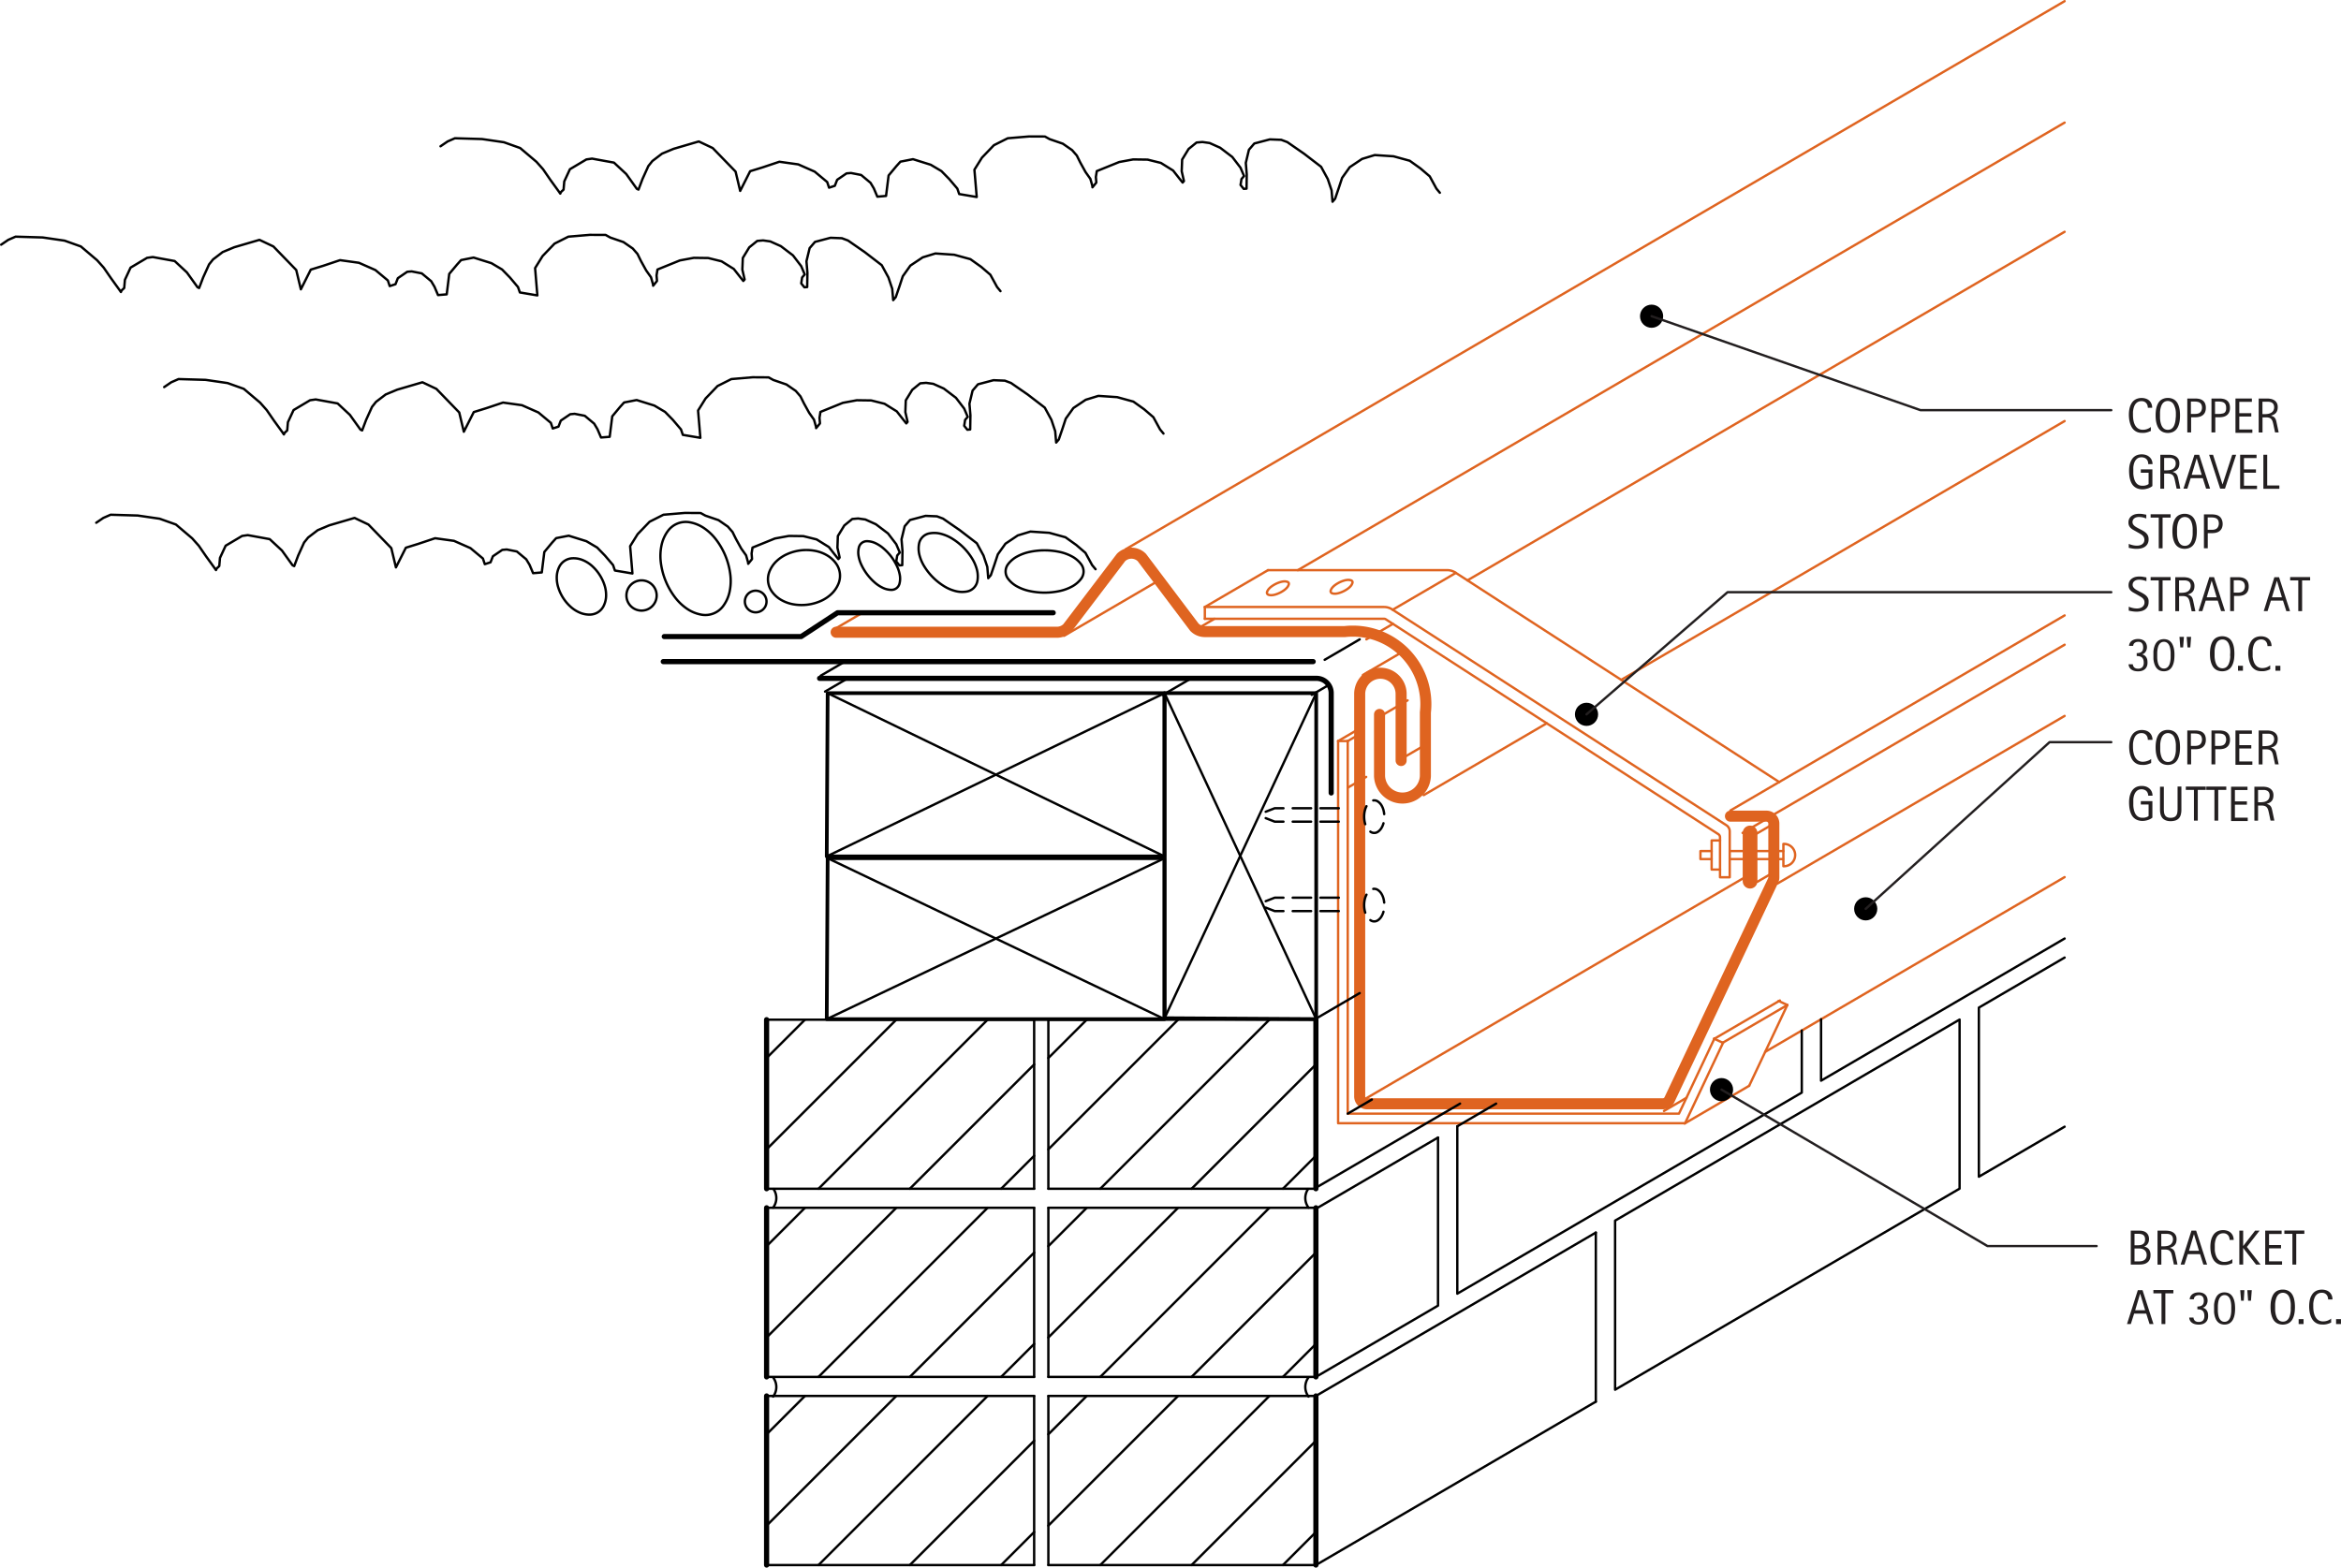 <svg id="265c5d47-c77b-49b0-97ee-0e8881b31291" data-name="AXON-COPPER" xmlns="http://www.w3.org/2000/svg" viewBox="0 0 703.01 470.9"><defs><style>.\32 0f9fc34-de3d-47b3-9dcd-0f688920987c,.\32 b101a9f-cfe4-453b-84d8-888240811ee7,.\33 9b1c23e-3e7d-42f5-a4c4-b745687340ae,.\36 ffadccb-e214-47a8-90cd-67b53cf97498,.ac9084c3-0550-41fd-941f-45f625eb4e3f,.daf582e8-5e8c-4af4-909d-9f562bb76680,.ee757c04-b8fb-4a27-b146-bd43e694ecd7,.f3f9d998-80a4-4c05-9bf2-a0dc1e80f4f5,.fbb993fd-5993-49e7-90f1-05690640f538{fill:none;stroke-linecap:round;stroke-linejoin:round;}.\36 ffadccb-e214-47a8-90cd-67b53cf97498,.ee757c04-b8fb-4a27-b146-bd43e694ecd7,.fbb993fd-5993-49e7-90f1-05690640f538{stroke:#df6420;}.\32 0f9fc34-de3d-47b3-9dcd-0f688920987c,.\36 ffadccb-e214-47a8-90cd-67b53cf97498,.ac9084c3-0550-41fd-941f-45f625eb4e3f,.f3f9d998-80a4-4c05-9bf2-a0dc1e80f4f5{stroke-width:0.71px;}.\32 0f9fc34-de3d-47b3-9dcd-0f688920987c,.\32 b101a9f-cfe4-453b-84d8-888240811ee7,.\33 9b1c23e-3e7d-42f5-a4c4-b745687340ae,.ac9084c3-0550-41fd-941f-45f625eb4e3f,.daf582e8-5e8c-4af4-909d-9f562bb76680{stroke:#000;}.\32 b101a9f-cfe4-453b-84d8-888240811ee7{stroke-width:1.55px;}.\33 9b1c23e-3e7d-42f5-a4c4-b745687340ae{stroke-width:1.11px;}.ac9084c3-0550-41fd-941f-45f625eb4e3f{stroke-dasharray:5.54 2.77;}.ee757c04-b8fb-4a27-b146-bd43e694ecd7{stroke-width:4.43px;}.fbb993fd-5993-49e7-90f1-05690640f538{stroke-width:3.32px;}.daf582e8-5e8c-4af4-909d-9f562bb76680{stroke-width:3.48px;}.f3f9d998-80a4-4c05-9bf2-a0dc1e80f4f5{stroke:#231f20;}.\39 70c24c0-4633-42a5-a743-766fddeebf75{fill:#231f20;}</style></defs><title>gutters-hung.E.strap-hung-molded-gutter</title><g id="b7481387-fcdf-406a-aa83-c0ba67eaea87" data-name="LINE"><line class="6ffadccb-e214-47a8-90cd-67b53cf97498" x1="361.82" y1="182.34" x2="380.78" y2="171.27"/></g><g id="d75695da-636c-4aa8-ae59-5a45f1eacf50" data-name="LINE"><line class="6ffadccb-e214-47a8-90cd-67b53cf97498" x1="418.24" y1="183.16" x2="437.2" y2="172.09"/></g><g id="4ea39b30-69a7-45ee-8a2d-40dbf8ba1a3d" data-name="LINE"><line class="6ffadccb-e214-47a8-90cd-67b53cf97498" x1="338.05" y1="164.98" x2="620.01" y2="0.35"/></g><g id="4f94150d-ee9b-4509-bfff-ee097e0fdcb0" data-name="LINE"><line class="6ffadccb-e214-47a8-90cd-67b53cf97498" x1="410.25" y1="329.94" x2="526.24" y2="262.22"/></g><g id="21e8c018-de28-4f02-b4e5-39153779c208" data-name="LINE"><line class="6ffadccb-e214-47a8-90cd-67b53cf97498" x1="499.7" y1="333.72" x2="506.45" y2="329.78"/></g><g id="c96f8d62-dcc5-4c8a-aaa5-dc0cca468a29" data-name="LINE"><line class="6ffadccb-e214-47a8-90cd-67b53cf97498" x1="533.72" y1="265.44" x2="620.01" y2="215.06"/></g><g id="a1b7aa44-b60c-417c-8ae3-d22c5bdf6af9" data-name="LINE"><line class="6ffadccb-e214-47a8-90cd-67b53cf97498" x1="533.03" y1="244.46" x2="620.01" y2="193.67"/></g><g id="43162be8-919d-4760-b9a1-35d01f3a718c" data-name="LINE"><line class="6ffadccb-e214-47a8-90cd-67b53cf97498" x1="519.66" y1="243.46" x2="620.01" y2="184.87"/></g><g id="384362a0-2681-4977-84f8-c595074925a9" data-name="LINE"><line class="6ffadccb-e214-47a8-90cd-67b53cf97498" x1="404.73" y1="236.62" x2="410.27" y2="233.38"/></g><g id="899da607-1718-4a53-993f-10544d7bb499" data-name="LINE"><line class="6ffadccb-e214-47a8-90cd-67b53cf97498" x1="319.53" y1="190.99" x2="348.07" y2="174.33"/></g><g id="72d4c560-7d91-47b5-bc2d-9f12abc6fe7a" data-name="LWPOLYLINE"><path class="6ffadccb-e214-47a8-90cd-67b53cf97498" d="M387,175.11a0.67,0.67,0,0,1,0,.51,2.65,2.65,0,0,1-.51.89,5.12,5.12,0,0,1-.83.76,8.82,8.82,0,0,1-2.63,1.31,5.12,5.12,0,0,1-1.1.21,2.65,2.65,0,0,1-1-.12,0.67,0.67,0,0,1-.43-0.85,2.65,2.65,0,0,1,.51-0.89,5.12,5.12,0,0,1,.83-0.76,8.82,8.82,0,0,1,2.63-1.31,5.12,5.12,0,0,1,1.1-.21,2.65,2.65,0,0,1,1,.12A0.67,0.67,0,0,1,387,175.11Z"/></g><g id="642c235b-9e2a-4908-a9cf-352d4e1e05f3" data-name="LINE"><line class="6ffadccb-e214-47a8-90cd-67b53cf97498" x1="251.02" y1="188.74" x2="259.01" y2="184.07"/></g><g id="9b6029eb-9ace-477d-b80c-e273bc201d4a" data-name="LINE"><line class="6ffadccb-e214-47a8-90cd-67b53cf97498" x1="410.32" y1="192.06" x2="418.29" y2="187.41"/></g><g id="8eb15c1e-c398-414a-b648-06805b2764a7" data-name="LINE"><line class="6ffadccb-e214-47a8-90cd-67b53cf97498" x1="440.67" y1="174.34" x2="620.01" y2="69.63"/></g><g id="799e9c3a-b323-41c0-bdf3-c6a9e5af945b" data-name="LINE"><line class="6ffadccb-e214-47a8-90cd-67b53cf97498" x1="360.79" y1="188.17" x2="364.7" y2="185.88"/></g><g id="e2c3c11c-1fc0-45d3-88be-bdc107e405ba" data-name="LINE"><line class="6ffadccb-e214-47a8-90cd-67b53cf97498" x1="389.74" y1="171.27" x2="620.01" y2="36.83"/></g><g id="7260ae95-a3e4-4966-8e09-d44a4e93181c" data-name="LWPOLYLINE"><path class="6ffadccb-e214-47a8-90cd-67b53cf97498" d="M406.12,174.66a0.67,0.67,0,0,1,0,.51,2.65,2.65,0,0,1-.51.89,5.12,5.12,0,0,1-.83.76,8.82,8.82,0,0,1-2.63,1.31,5.12,5.12,0,0,1-1.1.21,2.65,2.65,0,0,1-1-.12,0.67,0.67,0,0,1-.43-0.85,2.65,2.65,0,0,1,.51-0.89,5.12,5.12,0,0,1,.83-0.76,8.82,8.82,0,0,1,2.63-1.31,5.12,5.12,0,0,1,1.1-.21,2.65,2.65,0,0,1,1,.12A0.67,0.67,0,0,1,406.12,174.66Z"/></g><g id="7fa4fecd-2669-4790-853b-38698f6b461c" data-name="LINE"><line class="6ffadccb-e214-47a8-90cd-67b53cf97498" x1="523.31" y1="250.2" x2="531.49" y2="245.42"/></g><g id="e0009865-6369-4442-a192-0efc0cb64fd6" data-name="LINE"><line class="6ffadccb-e214-47a8-90cd-67b53cf97498" x1="526.96" y1="250.75" x2="532.7" y2="247.4"/></g><g id="ba331e84-1511-4767-80f2-7a324a969a56" data-name="LINE"><line class="6ffadccb-e214-47a8-90cd-67b53cf97498" x1="527.73" y1="264.89" x2="532.7" y2="261.98"/></g><g id="5e9290c6-be83-4a98-a1bb-7663f1163cdb" data-name="LWPOLYLINE"><path class="6ffadccb-e214-47a8-90cd-67b53cf97498" d="M534.3,234.92l-97.1-62.83a4.43,4.43,0,0,0-2.57-.82H380.78"/></g><g id="98f3d6c9-5378-4e35-864b-de83be70f306" data-name="LINE"><line class="6ffadccb-e214-47a8-90cd-67b53cf97498" x1="427.54" y1="238.85" x2="464.49" y2="217.27"/></g><g id="b52b08c4-0d5f-4b6f-a8cf-6ce458b12372" data-name="LINE"><line class="6ffadccb-e214-47a8-90cd-67b53cf97498" x1="421.61" y1="227.49" x2="428.06" y2="223.73"/></g><g id="9eedd1ec-ae89-4362-a773-6f772d7cdc10" data-name="LINE"><line class="6ffadccb-e214-47a8-90cd-67b53cf97498" x1="409.29" y1="202.76" x2="421.43" y2="195.66"/></g><g id="0e01f8f8-5245-4f1f-9a34-fc0d4acedeeb" data-name="LINE"><line class="6ffadccb-e214-47a8-90cd-67b53cf97498" x1="415.58" y1="214.55" x2="422.71" y2="210.38"/></g><g id="6cb95878-332b-46e7-958b-4ad87fe3da8d" data-name="LINE"><line class="6ffadccb-e214-47a8-90cd-67b53cf97498" x1="486.85" y1="204.22" x2="620.01" y2="126.48"/></g><g id="af32bce2-50e4-45a9-8b93-09d52f024005" data-name="LINE"><line class="6ffadccb-e214-47a8-90cd-67b53cf97498" x1="505.89" y1="337.5" x2="525.28" y2="326.17"/></g><g id="edb0ec8e-03fc-42e7-8777-124e7cd8461b" data-name="LWPOLYLINE"><polyline class="6ffadccb-e214-47a8-90cd-67b53cf97498" points="401.84 222.61 401.84 337.41 506.03 337.41 517.49 313.14"/></g><g id="fa765036-da48-49ec-9cb2-4ba4ac3b57ec" data-name="LWPOLYLINE"><polyline class="6ffadccb-e214-47a8-90cd-67b53cf97498" points="404.73 222.61 404.73 334.53 504.2 334.53 514.88 311.91"/></g><g id="9493b219-071f-45cf-af43-7a4231b2d447" data-name="LINE"><line class="6ffadccb-e214-47a8-90cd-67b53cf97498" x1="517.34" y1="313.23" x2="536.74" y2="301.9"/></g><g id="ed03e43f-cebc-4404-baab-e9ee4983bb9f" data-name="LINE"><line class="6ffadccb-e214-47a8-90cd-67b53cf97498" x1="514.82" y1="312.04" x2="534.51" y2="300.54"/></g><g id="04efa4c0-60b4-4b49-8b95-830a89308254" data-name="LWPOLYLINE"><line class="6ffadccb-e214-47a8-90cd-67b53cf97498" x1="525.28" y1="326.17" x2="536.74" y2="301.9"/></g><g id="486129ee-88af-4acf-8489-633021e688a7" data-name="LINE"><line class="6ffadccb-e214-47a8-90cd-67b53cf97498" x1="534.13" y1="300.67" x2="536.74" y2="301.9"/></g><g id="9cf38fc3-5366-4905-a653-5b61adc8dbac" data-name="LINE"><line class="6ffadccb-e214-47a8-90cd-67b53cf97498" x1="514.74" y1="312" x2="517.34" y2="313.23"/></g><g id="ea50bbe0-de08-400f-970a-6d6f87ffc026" data-name="LINE"><line class="6ffadccb-e214-47a8-90cd-67b53cf97498" x1="401.84" y1="222.61" x2="409.26" y2="218.28"/></g><g id="4cff0c4e-2ee2-49ca-a589-6481f3c24e1f" data-name="LINE"><line class="6ffadccb-e214-47a8-90cd-67b53cf97498" x1="404.73" y1="222.61" x2="409.26" y2="219.97"/></g><g id="f5c3bca7-14e4-4424-b71e-5738fedf6048" data-name="LINE"><line class="6ffadccb-e214-47a8-90cd-67b53cf97498" x1="401.84" y1="222.61" x2="404.73" y2="222.61"/></g><g id="11a65b53-e5a1-4df2-bdb7-0c725f50e3a5" data-name="LINE"><line class="6ffadccb-e214-47a8-90cd-67b53cf97498" x1="530.1" y1="315.97" x2="620.01" y2="263.48"/></g><g id="fd14ee5d-084a-42a1-a971-fcf04a31ec3f" data-name="ARC"><path class="20f9fc34-de3d-47b3-9dcd-0f688920987c" d="M232.17,419.52a4.77,4.77,0,0,0,.12-5.58"/></g><g id="ba360bf9-b18b-4107-9e86-62e4df00c402" data-name="ARC"><path class="20f9fc34-de3d-47b3-9dcd-0f688920987c" d="M232.17,362.76a4.77,4.77,0,0,0,.12-5.58"/></g><g id="c9121989-4b05-4e02-92aa-6d75098f06e7" data-name="ARC"><path class="20f9fc34-de3d-47b3-9dcd-0f688920987c" d="M392.83,357.18a4.77,4.77,0,0,0,.12,5.58"/></g><g id="218785e8-e4c8-4547-ac99-6e0beb49dfe1" data-name="ARC"><path class="20f9fc34-de3d-47b3-9dcd-0f688920987c" d="M392.83,413.94a4.77,4.77,0,0,0,.12,5.58"/></g><g id="1d17cc14-d44f-4fde-975c-98ff550b2e48" data-name="LWPOLYLINE"><line class="2b101a9f-cfe4-453b-84d8-888240811ee7" x1="230.21" y1="419.33" x2="230.21" y2="470.13"/></g><g id="57c780cc-d21a-461c-89fa-348dd149c157" data-name="LINE"><line class="20f9fc34-de3d-47b3-9dcd-0f688920987c" x1="230.21" y1="470.13" x2="310.56" y2="470.13"/></g><g id="277ce489-be1d-477f-af6a-7bbb5a38fba8" data-name="LINE"><line class="20f9fc34-de3d-47b3-9dcd-0f688920987c" x1="310.56" y1="419.33" x2="230.21" y2="419.33"/></g><g id="714468a3-7144-41cd-bad5-07ee92e813b5" data-name="LINE"><line class="20f9fc34-de3d-47b3-9dcd-0f688920987c" x1="310.56" y1="470.13" x2="310.56" y2="419.33"/></g><g id="45de1a10-9c07-4271-8962-b3840e231d6c" data-name="LINE"><line class="20f9fc34-de3d-47b3-9dcd-0f688920987c" x1="314.83" y1="470.13" x2="314.83" y2="419.33"/></g><g id="852fcd47-e999-4d49-b4e6-5b86b2dbbcd0" data-name="LINE"><line class="20f9fc34-de3d-47b3-9dcd-0f688920987c" x1="314.83" y1="419.33" x2="395.17" y2="419.33"/></g><g id="ab2594a5-fb45-44eb-ac50-1c0bd9c5e2b5" data-name="LINE"><line class="20f9fc34-de3d-47b3-9dcd-0f688920987c" x1="395.17" y1="470.13" x2="314.83" y2="470.13"/></g><g id="c410effd-d9e7-4b77-a675-ef1bc5bf65e6" data-name="LWPOLYLINE"><line class="2b101a9f-cfe4-453b-84d8-888240811ee7" x1="395.17" y1="419.33" x2="395.17" y2="470.13"/></g><g id="bb2ae4f3-4daa-4151-918e-8da46c4f9cba" data-name="LWPOLYLINE"><line class="2b101a9f-cfe4-453b-84d8-888240811ee7" x1="395.17" y1="362.81" x2="395.17" y2="413.61"/></g><g id="cc392bcd-2ec4-4a04-b655-e3ab05598def" data-name="LINE"><line class="20f9fc34-de3d-47b3-9dcd-0f688920987c" x1="395.17" y1="413.61" x2="314.83" y2="413.61"/></g><g id="c780c77e-a808-4827-ad09-e0b6189c8ff8" data-name="LINE"><line class="20f9fc34-de3d-47b3-9dcd-0f688920987c" x1="314.83" y1="362.81" x2="395.17" y2="362.81"/></g><g id="2d7c8701-bf37-4547-a8b2-b1f9be0a5a88" data-name="LINE"><line class="20f9fc34-de3d-47b3-9dcd-0f688920987c" x1="314.83" y1="413.61" x2="314.83" y2="362.81"/></g><g id="75a10250-0ea7-4b21-ac75-825bb1add3d3" data-name="LINE"><line class="20f9fc34-de3d-47b3-9dcd-0f688920987c" x1="310.56" y1="413.61" x2="310.56" y2="362.81"/></g><g id="0b56d7d4-9b34-481e-923b-b8e3a2c28493" data-name="LINE"><line class="20f9fc34-de3d-47b3-9dcd-0f688920987c" x1="310.56" y1="362.81" x2="230.21" y2="362.81"/></g><g id="fa1147f5-ea40-464d-90da-02b883002728" data-name="LINE"><line class="20f9fc34-de3d-47b3-9dcd-0f688920987c" x1="230.21" y1="413.61" x2="310.56" y2="413.61"/></g><g id="01263d9e-a799-4c97-b415-a9f35efbd5e9" data-name="LWPOLYLINE"><line class="2b101a9f-cfe4-453b-84d8-888240811ee7" x1="230.21" y1="362.81" x2="230.21" y2="413.61"/></g><g id="86c2f63b-4562-4a13-abaf-1569766e1db8" data-name="LWPOLYLINE"><line class="2b101a9f-cfe4-453b-84d8-888240811ee7" x1="395.17" y1="306.3" x2="395.17" y2="357.09"/></g><g id="c30f0b56-c4b3-47fb-8d81-3ce04b8b12a0" data-name="LINE"><line class="20f9fc34-de3d-47b3-9dcd-0f688920987c" x1="395.17" y1="357.09" x2="314.83" y2="357.09"/></g><g id="e8bf9792-04c9-430b-af43-4ee5fa6988a8" data-name="LINE"><line class="20f9fc34-de3d-47b3-9dcd-0f688920987c" x1="314.83" y1="306.3" x2="395.17" y2="306.3"/></g><g id="9fc9b6c6-b48d-40a2-833f-f02cda2f4be9" data-name="LINE"><line class="20f9fc34-de3d-47b3-9dcd-0f688920987c" x1="314.83" y1="357.09" x2="314.83" y2="306.3"/></g><g id="37ecbcb7-1d83-4305-81fc-e861c0a19a28" data-name="LINE"><line class="20f9fc34-de3d-47b3-9dcd-0f688920987c" x1="310.56" y1="357.09" x2="310.56" y2="306.3"/></g><g id="73a27cdb-265a-4a72-a77f-e51b7babb00d" data-name="LINE"><line class="20f9fc34-de3d-47b3-9dcd-0f688920987c" x1="310.56" y1="306.3" x2="230.21" y2="306.3"/></g><g id="6bf53205-4c9d-48a8-8600-b11481564328" data-name="LINE"><line class="20f9fc34-de3d-47b3-9dcd-0f688920987c" x1="230.21" y1="357.09" x2="310.56" y2="357.09"/></g><g id="671b085b-f1ff-452f-925f-2d2ae7577a9c" data-name="LWPOLYLINE"><line class="2b101a9f-cfe4-453b-84d8-888240811ee7" x1="230.21" y1="306.3" x2="230.21" y2="357.09"/></g><g id="febca099-4142-4247-8e3b-92a0f240bb97" data-name="LWPOLYLINE"><polygon class="39b1c23e-3e7d-42f5-a4c4-b745687340ae" points="395.26 306.13 395.26 208.22 349.71 208.22 349.71 305.86 395.26 306.13"/></g><g id="f5d3b86f-15eb-496f-ac6b-7bef5fb94aec" data-name="LINE"><line class="20f9fc34-de3d-47b3-9dcd-0f688920987c" x1="395.26" y1="208.22" x2="349.71" y2="305.86"/></g><g id="e70dcd27-f262-4f95-8f5d-950a7a7a1a26" data-name="LINE"><line class="20f9fc34-de3d-47b3-9dcd-0f688920987c" x1="349.71" y1="208.22" x2="395.26" y2="306.13"/></g><g id="7e6594a3-79aa-4141-a1f9-86c6f775a11f" data-name="LINE"><line class="20f9fc34-de3d-47b3-9dcd-0f688920987c" x1="349.71" y1="257.26" x2="248.55" y2="208.22"/></g><g id="bcdb9125-d800-4767-9c95-392f9014e260" data-name="LINE"><line class="20f9fc34-de3d-47b3-9dcd-0f688920987c" x1="349.71" y1="208.22" x2="248.27" y2="257.26"/></g><g id="f1989e95-4b2b-4938-9c22-b690db56a2bc" data-name="LWPOLYLINE"><polygon class="39b1c23e-3e7d-42f5-a4c4-b745687340ae" points="248.27 257.26 349.71 257.26 349.71 208.22 248.55 208.22 248.27 257.26"/></g><g id="5328fc92-26f6-4703-a308-ed17903500db" data-name="LINE"><line class="20f9fc34-de3d-47b3-9dcd-0f688920987c" x1="349.71" y1="257.8" x2="248.27" y2="306.14"/></g><g id="31f49eb9-975e-4d72-afdb-7ff72e73f65c" data-name="LINE"><line class="20f9fc34-de3d-47b3-9dcd-0f688920987c" x1="349.71" y1="306.14" x2="248.55" y2="257.8"/></g><g id="d1c7e11e-3b4d-4207-9f9c-4f402c9a44b8" data-name="LWPOLYLINE"><polygon class="39b1c23e-3e7d-42f5-a4c4-b745687340ae" points="248.27 306.14 349.71 306.14 349.71 257.8 248.55 257.8 248.27 306.14"/></g><g id="bfa3c1dd-4785-4801-9a2f-d28cda8b5dfd" data-name="LWPOLYLINE"><path class="2b101a9f-cfe4-453b-84d8-888240811ee7" d="M246.13,203.77h149.2a4.43,4.43,0,0,1,4.43,4.43v30"/></g><g id="b9d03371-727c-4528-8d04-01f6e7c53c5a" data-name="LWPOLYLINE"><polyline class="2b101a9f-cfe4-453b-84d8-888240811ee7" points="316.28 184.07 251.51 184.07 240.59 191.22 199.48 191.22"/></g><g id="67d7558e-bf53-4b7a-b2c4-61f606d29575" data-name="LWPOLYLINE"><path class="20f9fc34-de3d-47b3-9dcd-0f688920987c" d="M217.91,167.13a21.68,21.68,0,0,1,1.43,5.67,15.58,15.58,0,0,1-.24,4.95,11.1,11.1,0,0,1-1.92,4.29,6.65,6.65,0,0,1-6.49,2.61,11.1,11.1,0,0,1-4.36-1.77,15.58,15.58,0,0,1-3.59-3.41,21.68,21.68,0,0,1-4.32-10.74,15.58,15.58,0,0,1,.24-4.95,11.1,11.1,0,0,1,1.92-4.29,6.65,6.65,0,0,1,6.49-2.61,11.1,11.1,0,0,1,4.36,1.77,15.58,15.58,0,0,1,3.59,3.41A21.68,21.68,0,0,1,217.91,167.13Z"/></g><g id="c2a0d111-cfd2-4650-98a4-e8ca297f527a" data-name="CIRCLE"><path class="20f9fc34-de3d-47b3-9dcd-0f688920987c" d="M223.69,180.69a3.25,3.25,0,1,1,3.25,3.25,3.25,3.25,0,0,1-3.25-3.25h0Z"/></g><g id="8e62cb79-764f-4ef9-a7eb-6aca5ee4dac6" data-name="LWPOLYLINE"><path class="20f9fc34-de3d-47b3-9dcd-0f688920987c" d="M240.49,165.32a14.28,14.28,0,0,1,4.32.16,11.16,11.16,0,0,1,3.58,1.35,8.8,8.8,0,0,1,2.71,2.49,6.3,6.3,0,0,1,.7,6,8.8,8.8,0,0,1-2.07,3.05,11.16,11.16,0,0,1-3.17,2.13,14.28,14.28,0,0,1-8.49,1,11.16,11.16,0,0,1-3.58-1.35,8.8,8.8,0,0,1-2.71-2.49,6.3,6.3,0,0,1-.7-6,8.8,8.8,0,0,1,2.07-3.05,11.16,11.16,0,0,1,3.17-2.13A14.28,14.28,0,0,1,240.49,165.32Z"/></g><g id="0f5b3ffa-ab51-44dd-a2dd-51c0acae9051" data-name="LWPOLYLINE"><path class="20f9fc34-de3d-47b3-9dcd-0f688920987c" d="M267.59,167.13a16.3,16.3,0,0,1,1.8,3,10.32,10.32,0,0,1,.83,2.64,6.16,6.16,0,0,1-.1,2.56,2.47,2.47,0,0,1-2.44,1.86,6.16,6.16,0,0,1-2.5-.58,10.32,10.32,0,0,1-2.33-1.49,16.3,16.3,0,0,1-4.19-5.49,10.32,10.32,0,0,1-.83-2.64,6.16,6.16,0,0,1,.1-2.56,2.47,2.47,0,0,1,2.44-1.86,6.16,6.16,0,0,1,2.5.58,10.32,10.32,0,0,1,2.33,1.49A16.3,16.3,0,0,1,267.59,167.13Z"/></g><g id="ced7a8e4-6034-4eea-9e64-f988d226b2d9" data-name="CIRCLE"><path class="20f9fc34-de3d-47b3-9dcd-0f688920987c" d="M188.12,178.88a4.54,4.54,0,1,1,4.54,4.54,4.54,4.54,0,0,1-4.54-4.54h0Z"/></g><g id="d7dd772e-29de-4f17-9e19-9b226efc5422" data-name="LWPOLYLINE"><path class="20f9fc34-de3d-47b3-9dcd-0f688920987c" d="M289.27,164.41a18.3,18.3,0,0,1,2.71,3.44,12.25,12.25,0,0,1,1.4,3.3,8,8,0,0,1,.14,3.36,3.91,3.91,0,0,1-3.17,3.18,8,8,0,0,1-3.36-.12,12.25,12.25,0,0,1-3.31-1.38,18.3,18.3,0,0,1-6.16-6.13,12.25,12.25,0,0,1-1.4-3.3,8,8,0,0,1-.14-3.36,3.91,3.91,0,0,1,3.17-3.18,8,8,0,0,1,3.36.12,12.25,12.25,0,0,1,3.31,1.38A18.3,18.3,0,0,1,289.27,164.41Z"/></g><g id="3efad294-57c6-4b20-8100-bd830faf4649" data-name="LWPOLYLINE"><path class="20f9fc34-de3d-47b3-9dcd-0f688920987c" d="M313.69,165.32a21.5,21.5,0,0,1,4.72.52,13.82,13.82,0,0,1,3.56,1.34,8.45,8.45,0,0,1,2.69,2.3,3.61,3.61,0,0,1,0,4.38,8.45,8.45,0,0,1-2.69,2.3,13.82,13.82,0,0,1-3.56,1.34,21.5,21.5,0,0,1-9.43,0,13.82,13.82,0,0,1-3.56-1.34,8.45,8.45,0,0,1-2.69-2.3,3.61,3.61,0,0,1,0-4.38,8.45,8.45,0,0,1,2.69-2.3,13.82,13.82,0,0,1,3.56-1.34A21.5,21.5,0,0,1,313.69,165.32Z"/></g><g id="1d72dcbf-652a-4c63-8a3c-663764b7b21c" data-name="LWPOLYLINE"><path class="20f9fc34-de3d-47b3-9dcd-0f688920987c" d="M180,172.58a13,13,0,0,1,1.58,3.33,9.68,9.68,0,0,1,.43,3.15,7.19,7.19,0,0,1-.73,2.95,4.64,4.64,0,0,1-3.92,2.6,7.19,7.19,0,0,1-3-.48,9.68,9.68,0,0,1-2.73-1.63,13,13,0,0,1-4-6.09,9.68,9.68,0,0,1-.43-3.15,7.19,7.19,0,0,1,.73-2.95,4.64,4.64,0,0,1,3.92-2.6,7.19,7.19,0,0,1,3,.48,9.68,9.68,0,0,1,2.73,1.63A13,13,0,0,1,180,172.58Z"/></g><g id="12f00b08-70fa-4691-9a67-b13da0ab9fd9" data-name="LWPOLYLINE"><line class="2b101a9f-cfe4-453b-84d8-888240811ee7" x1="199.18" y1="198.74" x2="394.35" y2="198.74"/></g><g id="5a932af6-8f95-4c98-8410-d4865330f7a6" data-name="LWPOLYLINE"><polyline class="ac9084c3-0550-41fd-941f-45f625eb4e3f" points="402.05 273.69 382.8 273.69 377.63 271.67"/></g><g id="a9ba7b02-0509-4983-9de8-2ea3de272150" data-name="LWPOLYLINE"><polyline class="ac9084c3-0550-41fd-941f-45f625eb4e3f" points="402.05 269.66 382.8 269.66 377.63 271.67"/></g><g id="c19ce650-5553-49b2-b0d3-ce93f1e7e457" data-name="LWPOLYLINE"><polyline class="ac9084c3-0550-41fd-941f-45f625eb4e3f" points="402.05 246.82 382.8 246.82 377.63 244.8"/></g><g id="4be72e17-a3df-4a30-8d95-08a3146f98a7" data-name="LWPOLYLINE"><polyline class="ac9084c3-0550-41fd-941f-45f625eb4e3f" points="402.05 242.79 382.8 242.79 377.63 244.8"/></g><g id="033f9f34-81c0-4352-952d-eb9ba4d3698a" data-name="LINE"><line class="6ffadccb-e214-47a8-90cd-67b53cf97498" x1="361.82" y1="182.34" x2="361.82" y2="185.88"/></g><g id="7afecd38-553f-4143-9a68-58b246a49d89" data-name="LWPOLYLINE"><line class="ee757c04-b8fb-4a27-b146-bd43e694ecd7" x1="525.55" y1="250.22" x2="525.55" y2="264.7"/></g><g id="e678e650-a5fd-478b-b876-8aaf777f402f" data-name="LWPOLYLINE"><path class="6ffadccb-e214-47a8-90cd-67b53cf97498" d="M361.82,185.88h53.84a0.89,0.89,0,0,1,.51.16L516,250.57a1.11,1.11,0,0,1,.53.95v12h2.91V249.75a2.22,2.22,0,0,0-1.06-1.89l-100.16-64.7a4.43,4.43,0,0,0-2.57-.82H361.82"/></g><g id="f1a9b8a4-4c5a-4bf9-9656-a893108e0561" data-name="LWPOLYLINE"><polyline class="6ffadccb-e214-47a8-90cd-67b53cf97498" points="516.54 252.47 514.01 252.47 514.01 261.21 516.54 261.21"/></g><g id="a01812ce-c744-457f-9e99-96168bdb5c77" data-name="LWPOLYLINE"><line class="6ffadccb-e214-47a8-90cd-67b53cf97498" x1="535.56" y1="255.66" x2="519.45" y2="255.66"/></g><g id="a5fb85dd-7701-47a0-bfd8-c35977afe61f" data-name="LWPOLYLINE"><line class="6ffadccb-e214-47a8-90cd-67b53cf97498" x1="519.45" y1="258.06" x2="535.44" y2="258.06"/></g><g id="2c7024d8-98c6-4410-987e-04b79c077d2a" data-name="LWPOLYLINE"><polyline class="6ffadccb-e214-47a8-90cd-67b53cf97498" points="514.01 255.66 510.65 255.66 510.65 258.06 514.01 258.06"/></g><g id="20ff7a5a-8a84-4249-918b-8ce75b3981a5" data-name="LWPOLYLINE"><path class="6ffadccb-e214-47a8-90cd-67b53cf97498" d="M535.56,253.51v6.69A3.35,3.35,0,1,0,535.56,253.51Z"/></g><g id="a542a08a-c6fa-4f63-9d82-41500b1b43b8" data-name="LWPOLYLINE"><path class="fbb993fd-5993-49e7-90f1-05690640f538" d="M420.76,228.45V208.57a6.22,6.22,0,0,0-12.44-.22v121a2.22,2.22,0,0,0,2.22,2.22h88.83a2.22,2.22,0,0,0,2-1.28l31.11-65.8a2.22,2.22,0,0,0,.21-0.94V247.39a2.22,2.22,0,0,0-2.22-2.22H519.66"/></g><g id="48a9b01f-8fb7-435e-81f9-8c006268e661" data-name="LWPOLYLINE"><path class="fbb993fd-5993-49e7-90f1-05690640f538" d="M414.28,214.61V233.1a6.89,6.89,0,0,0,13.77,0V214a21.93,21.93,0,0,0-24.17-24.28H361.83a4.43,4.43,0,0,1-3.15-1.31L342.9,167.47a4.43,4.43,0,0,0-6.27,0h0l-16.08,21.15a4.43,4.43,0,0,1-3.14,1.3H251.1"/></g><g id="ba8ea22a-0efd-464d-ab7d-8130a1b135ae" data-name="LINE"><line class="20f9fc34-de3d-47b3-9dcd-0f688920987c" x1="230.21" y1="458.29" x2="269.17" y2="419.33"/></g><g id="9b012a8c-2881-4f2d-8036-4ea05673e448" data-name="LINE"><line class="20f9fc34-de3d-47b3-9dcd-0f688920987c" x1="230.21" y1="430.86" x2="241.74" y2="419.33"/></g><g id="0704ca4e-7d6c-4ff4-b901-8ca96ecda141" data-name="LINE"><line class="20f9fc34-de3d-47b3-9dcd-0f688920987c" x1="245.8" y1="470.13" x2="296.59" y2="419.33"/></g><g id="5c4d3131-cd20-421e-a775-8997f5a50e70" data-name="LINE"><line class="20f9fc34-de3d-47b3-9dcd-0f688920987c" x1="273.23" y1="470.13" x2="310.56" y2="432.8"/></g><g id="ff3bbb43-1a24-486b-851d-d2606553d00b" data-name="LINE"><line class="20f9fc34-de3d-47b3-9dcd-0f688920987c" x1="300.65" y1="470.13" x2="310.56" y2="460.22"/></g><g id="40e068c6-45a7-4ce1-bebd-48456140841b" data-name="LINE"><line class="20f9fc34-de3d-47b3-9dcd-0f688920987c" x1="314.83" y1="458.29" x2="353.78" y2="419.33"/></g><g id="afe05465-a23a-4af9-9c6a-d7cc1389602a" data-name="LINE"><line class="20f9fc34-de3d-47b3-9dcd-0f688920987c" x1="314.83" y1="430.86" x2="326.36" y2="419.33"/></g><g id="22858b46-6315-4f01-9a63-2b80366a60c2" data-name="LINE"><line class="20f9fc34-de3d-47b3-9dcd-0f688920987c" x1="330.42" y1="470.13" x2="381.21" y2="419.33"/></g><g id="ca7a0cda-ec34-4555-940d-1b686d3d85b4" data-name="LINE"><line class="20f9fc34-de3d-47b3-9dcd-0f688920987c" x1="357.84" y1="470.13" x2="395.17" y2="432.8"/></g><g id="7f7cdf6f-6845-40dc-a167-baaa241560f2" data-name="LINE"><line class="20f9fc34-de3d-47b3-9dcd-0f688920987c" x1="385.27" y1="470.13" x2="395.17" y2="460.22"/></g><g id="2fb30f86-6447-4016-9180-daedeceb014e" data-name="LINE"><line class="20f9fc34-de3d-47b3-9dcd-0f688920987c" x1="314.83" y1="401.77" x2="353.78" y2="362.81"/></g><g id="3aa82a2f-7814-4e44-a49e-cfb60337e221" data-name="LINE"><line class="20f9fc34-de3d-47b3-9dcd-0f688920987c" x1="314.83" y1="374.34" x2="326.36" y2="362.81"/></g><g id="9d48cb4e-d7af-4a98-acd0-817575688e6d" data-name="LINE"><line class="20f9fc34-de3d-47b3-9dcd-0f688920987c" x1="330.42" y1="413.61" x2="381.21" y2="362.81"/></g><g id="f4e0b796-d01d-4e2f-a8ec-d67cba392507" data-name="LINE"><line class="20f9fc34-de3d-47b3-9dcd-0f688920987c" x1="357.84" y1="413.61" x2="395.17" y2="376.28"/></g><g id="7cbec3d4-32f0-4b77-a00b-5338df23bbc0" data-name="LINE"><line class="20f9fc34-de3d-47b3-9dcd-0f688920987c" x1="385.27" y1="413.61" x2="395.17" y2="403.71"/></g><g id="3aa4f641-0f5b-40ba-962c-bf8cf3f06492" data-name="LINE"><line class="20f9fc34-de3d-47b3-9dcd-0f688920987c" x1="230.21" y1="401.77" x2="269.17" y2="362.81"/></g><g id="44da34dd-38ec-482a-bd17-45a1059e621c" data-name="LINE"><line class="20f9fc34-de3d-47b3-9dcd-0f688920987c" x1="230.21" y1="374.34" x2="241.74" y2="362.81"/></g><g id="f255088f-06a2-463f-b421-0f3231f47f8a" data-name="LINE"><line class="20f9fc34-de3d-47b3-9dcd-0f688920987c" x1="245.8" y1="413.61" x2="296.59" y2="362.81"/></g><g id="d03e89c2-96a2-4273-bb98-5b471d0cca97" data-name="LINE"><line class="20f9fc34-de3d-47b3-9dcd-0f688920987c" x1="273.23" y1="413.61" x2="310.56" y2="376.28"/></g><g id="25999932-835c-488a-a9a3-85f3c69cbc1d" data-name="LINE"><line class="20f9fc34-de3d-47b3-9dcd-0f688920987c" x1="300.65" y1="413.61" x2="310.56" y2="403.71"/></g><g id="7030b8c4-de15-4e01-9630-437eaea32145" data-name="LINE"><line class="20f9fc34-de3d-47b3-9dcd-0f688920987c" x1="314.83" y1="345.25" x2="353.78" y2="306.3"/></g><g id="7f4699e1-3d67-4b00-9236-125f1db3317a" data-name="LINE"><line class="20f9fc34-de3d-47b3-9dcd-0f688920987c" x1="314.83" y1="317.82" x2="326.36" y2="306.3"/></g><g id="18eae1eb-0a1d-4571-aec1-a9b6b5638f0d" data-name="LINE"><line class="20f9fc34-de3d-47b3-9dcd-0f688920987c" x1="330.42" y1="357.09" x2="381.21" y2="306.3"/></g><g id="dec0904b-67e4-4f3f-ac9e-8b4181483d65" data-name="LINE"><line class="20f9fc34-de3d-47b3-9dcd-0f688920987c" x1="357.84" y1="357.09" x2="395.17" y2="319.76"/></g><g id="db218dcf-2d08-4131-b7ec-57d6155b60e0" data-name="LINE"><line class="20f9fc34-de3d-47b3-9dcd-0f688920987c" x1="385.27" y1="357.09" x2="395.17" y2="347.19"/></g><g id="8db40b87-de04-4542-b32b-871a0b2f1872" data-name="LINE"><line class="20f9fc34-de3d-47b3-9dcd-0f688920987c" x1="230.21" y1="345.25" x2="269.17" y2="306.3"/></g><g id="fae173d0-81e0-4427-9058-98b47b078ac1" data-name="LINE"><line class="20f9fc34-de3d-47b3-9dcd-0f688920987c" x1="230.21" y1="317.82" x2="241.74" y2="306.3"/></g><g id="a1fb682c-9b7d-4194-835b-807898a5e5a7" data-name="LINE"><line class="20f9fc34-de3d-47b3-9dcd-0f688920987c" x1="245.8" y1="357.09" x2="296.59" y2="306.3"/></g><g id="5b828fb8-0fe3-4ea6-a509-a124bf51d3ca" data-name="LINE"><line class="20f9fc34-de3d-47b3-9dcd-0f688920987c" x1="273.23" y1="357.09" x2="310.56" y2="319.76"/></g><g id="1281a66b-cfcc-413f-a544-1c3230ee7c5d" data-name="LINE"><line class="20f9fc34-de3d-47b3-9dcd-0f688920987c" x1="300.65" y1="357.09" x2="310.56" y2="347.19"/></g><g id="db284863-1f20-4b52-a784-1f8636157b51" data-name="LWPOLYLINE"><polyline class="20f9fc34-de3d-47b3-9dcd-0f688920987c" points="132.29 43.94 134.42 42.49 136.61 41.53 144.75 41.77 151.33 42.73 156.21 44.47 161.1 48.61 163.08 50.83 165.27 54.02 167.75 57.44 168.25 58.16 168.46 57.68 169.24 56.96 169.45 54.5 171.15 50.83 176.1 47.89 177.8 47.65 184.38 48.85 188.06 52.27 191.24 56.72 191.74 56.96 192.94 53.78 194.71 49.87 195.91 48.37 198.82 46.15 202.28 44.71 209.85 42.49 214.03 44.47 220.9 51.55 222.28 57.35 225.27 51.43 229.01 50.28 234.05 48.59 239.72 49.38 244.66 51.56 248.41 54.68 248.97 56.38 250.7 55.81 251.4 54.01 254.22 52.08 255.56 51.97 258.6 52.56 261.42 54.91 262.41 56.58 263.47 59.08 266.08 58.86 266.85 52.71 269.17 49.93 270.4 48.56 274.18 47.82 279.5 49.49 282.71 51.39 285.05 53.78 287.49 56.65 288.05 58.29 293.31 59.18 293.06 56.18 292.62 50.98 294.88 47.36 298.47 43.62 302.63 41.53 309.04 40.99 313.8 41.01 315.22 41.8 319.17 43.16 321.95 45.09 323.37 46.72 324.4 48.8 325.99 51.68 327.44 53.73 328.04 55.85 328.07 56.27 329.23 54.84 329.09 53.17 329.37 51.4 336.1 48.67 340.3 47.89 344.63 47.95 348.62 48.94 352.29 51.23 354.2 53.66 355.15 54.84 355.54 54.39 354.87 51.43 355 47.93 356.94 44.75 359.33 42.81 361.09 42.66 363.25 42.96 366.42 44.38 370.06 47.15 372.53 50.38 373.59 52.88 372.82 53.79 372.54 55.56 373.49 56.74 374.34 56.67 374.4 52.39 374.12 48.92 375.06 44.98 376.68 43.1 381.34 41.87 384.76 42 386.59 42.69 391.64 46.19 396.73 50.1 398.74 53.79 399.88 57.19 400.16 60.6 400.94 59.69 402.02 56.52 403.04 53.43 405.33 50.22 409.03 47.74 412.83 46.58 418.48 46.95 423.35 48.29 426.59 50.61 429.35 52.97 431.36 56.66 432.39 57.9"/></g><g id="ecefd47c-286e-4f22-8523-6e7c5bd4ea2a" data-name="LWPOLYLINE"><polyline class="20f9fc34-de3d-47b3-9dcd-0f688920987c" points="0.35 73.5 2.48 72.05 4.68 71.09 12.82 71.33 19.4 72.29 24.28 74.03 29.16 78.17 31.14 80.39 33.34 83.58 35.81 87 36.31 87.72 36.52 87.24 37.3 86.52 37.51 84.06 39.21 80.39 44.17 77.45 45.86 77.21 52.45 78.41 56.13 81.83 59.31 86.28 59.8 86.52 61.01 83.34 62.78 79.43 63.98 77.93 66.88 75.71 70.35 74.27 77.92 72.05 82.1 74.03 88.96 81.11 90.35 86.91 93.33 80.99 97.07 79.84 102.11 78.15 107.79 78.94 112.73 81.12 116.47 84.24 117.04 85.94 118.77 85.37 119.47 83.57 122.29 81.64 123.63 81.53 126.66 82.12 129.49 84.47 130.48 86.14 131.54 88.64 134.15 88.42 134.91 82.27 137.24 79.49 138.47 78.12 142.24 77.38 147.57 79.05 150.78 80.95 153.11 83.34 155.55 86.21 156.12 87.85 161.37 88.74 161.12 85.74 160.69 80.54 162.94 76.92 166.53 73.18 170.69 71.09 177.11 70.55 181.87 70.57 183.28 71.36 187.23 72.72 190.02 74.65 191.44 76.28 192.46 78.36 194.05 81.24 195.5 83.29 196.1 85.41 196.14 85.83 197.3 84.4 197.16 82.73 197.44 80.96 204.17 78.23 208.36 77.45 212.7 77.51 216.69 78.5 220.36 80.79 222.27 83.22 223.22 84.4 223.61 83.95 222.93 80.99 223.07 77.49 225 74.31 227.4 72.37 229.16 72.22 231.31 72.52 234.49 73.94 238.13 76.71 240.6 79.94 241.66 82.44 240.88 83.35 240.61 85.12 241.56 86.3 242.4 86.23 242.47 81.95 242.18 78.48 243.13 74.54 244.75 72.66 249.4 71.43 252.82 71.56 254.66 72.25 259.71 75.75 264.79 79.66 266.8 83.35 267.94 86.75 268.23 90.16 269 89.25 270.09 86.08 271.11 82.99 273.39 79.78 277.09 77.31 280.9 76.14 286.54 76.52 291.41 77.85 294.66 80.17 297.41 82.53 299.43 86.22 300.45 87.46"/></g><g id="c3f0af94-174d-451d-8d8c-1407b51d9231" data-name="LWPOLYLINE"><polyline class="20f9fc34-de3d-47b3-9dcd-0f688920987c" points="49.3 116.28 51.43 114.83 53.62 113.87 61.76 114.11 68.34 115.07 73.22 116.81 78.11 120.95 80.09 123.18 82.28 126.36 84.76 129.78 85.25 130.5 85.47 130.02 86.25 129.3 86.46 126.84 88.16 123.18 93.11 120.23 94.81 119.99 101.39 121.19 105.07 124.62 108.25 129.06 108.75 129.3 109.95 126.12 111.72 122.22 112.92 120.71 115.83 118.49 119.29 117.05 126.86 114.83 131.04 116.81 137.91 123.9 139.29 129.69 142.28 123.78 146.02 122.62 151.06 120.93 156.74 121.72 161.68 123.9 165.42 127.02 165.99 128.72 167.71 128.16 168.41 126.35 171.24 124.43 172.57 124.31 175.61 124.9 178.43 127.26 179.42 128.92 180.49 131.42 183.09 131.21 183.86 125.06 186.18 122.27 187.42 120.9 191.19 120.17 196.51 121.83 199.72 123.73 202.06 126.12 204.5 128.99 205.06 130.63 210.32 131.52 210.07 128.53 209.63 123.32 211.89 119.7 215.48 115.96 219.63 113.87 226.05 113.33 230.81 113.36 232.23 114.14 236.18 115.5 238.97 117.43 240.38 119.06 241.41 121.14 243 124.02 244.45 126.07 245.05 128.19 245.08 128.61 246.24 127.19 246.1 125.51 246.38 123.74 253.11 121.01 257.31 120.23 261.64 120.29 265.63 121.29 269.3 123.57 271.21 126 272.16 127.19 272.55 126.73 271.88 123.78 272.01 120.27 273.95 117.1 276.34 115.15 278.1 115 280.26 115.3 283.43 116.72 287.07 119.49 289.54 122.72 290.61 125.22 289.83 126.13 289.55 127.9 290.5 129.09 291.35 129.01 291.42 124.73 291.13 121.26 292.07 117.33 293.69 115.44 298.35 114.21 301.77 114.35 303.6 115.04 308.65 118.53 313.74 122.44 315.75 126.13 316.88 129.53 317.17 132.94 317.95 132.03 319.03 128.87 320.05 125.77 322.34 122.57 326.04 120.09 329.85 118.92 335.49 119.3 340.36 120.64 343.6 122.95 346.36 125.32 348.37 129 349.4 130.24"/></g><g id="1caff801-ede3-45c0-86c7-ff22b8a1f20a" data-name="LWPOLYLINE"><polyline class="20f9fc34-de3d-47b3-9dcd-0f688920987c" points="28.9 157.03 31.03 155.58 33.22 154.62 41.36 154.86 47.94 155.82 52.83 157.56 57.71 161.71 59.69 163.93 61.88 167.11 64.36 170.53 64.86 171.25 65.07 170.77 65.85 170.05 66.06 167.59 67.76 163.93 72.71 160.99 74.41 160.75 80.99 161.95 84.67 165.37 87.86 169.81 88.35 170.05 89.55 166.87 91.32 162.97 92.53 161.47 95.43 159.25 98.89 157.8 106.47 155.58 110.64 157.56 117.51 164.65 118.9 170.44 121.88 164.53 125.62 163.37 130.66 161.68 136.34 162.47 141.28 164.65 145.02 167.77 145.59 169.47 147.31 168.91 148.02 167.1 150.84 165.18 152.18 165.06 155.21 165.66 158.03 168.01 159.03 169.67 160.09 172.18 162.7 171.96 163.46 165.81 165.78 163.02 167.02 161.65 170.79 160.92 176.11 162.58 179.33 164.48 181.66 166.88 184.1 169.74 184.66 171.38 189.92 172.27 189.67 169.28 189.23 164.07 191.49 160.45 195.08 156.72 199.24 154.62 205.65 154.08 210.41 154.11 211.83 154.89 215.78 156.25 218.57 158.18 219.98 159.81 221.01 161.9 222.6 164.78 224.05 166.82 224.65 168.94 224.69 169.36 225.84 167.94 225.71 166.26 225.98 164.49 232.71 161.76 236.91 160.99 241.25 161.05 245.24 162.04 248.91 164.32 250.81 166.75 251.76 167.94 252.15 167.48 251.48 164.53 251.61 161.02 253.55 157.85 255.94 155.9 257.7 155.75 259.86 156.05 263.03 157.48 266.67 160.24 269.14 163.47 270.21 165.97 269.43 166.88 269.15 168.65 270.1 169.84 270.95 169.77 271.02 165.48 270.73 162.01 271.68 158.08 273.29 156.2 277.95 154.96 281.37 155.1 283.2 155.79 288.25 159.28 293.34 163.19 295.35 166.88 296.49 170.28 296.77 173.69 297.55 172.78 298.63 169.62 299.65 166.52 301.94 163.32 305.64 160.84 309.45 159.68 315.09 160.05 319.96 161.39 323.21 163.71 325.96 166.07 327.97 169.75 329 170.99"/></g><g id="62a275c4-d94a-4934-8850-db5a53fcff70" data-name="LWPOLYLINE"><circle class="daf582e8-5e8c-4af4-909d-9f562bb76680" cx="476.44" cy="214.58" r="1.74"/></g><g id="ad74ae06-c1d4-46da-a7ce-2955c5758e9b" data-name="LWPOLYLINE"><circle class="daf582e8-5e8c-4af4-909d-9f562bb76680" cx="560.28" cy="273.01" r="1.74"/></g><g id="38521111-0e6b-4d4e-b5ea-77ccb69a9571" data-name="LWPOLYLINE"><circle class="daf582e8-5e8c-4af4-909d-9f562bb76680" cx="495.98" cy="94.99" r="1.74"/></g><g id="2fdb6bcd-ee97-4bcb-985b-799b5806c0ca" data-name="LWPOLYLINE"><circle class="daf582e8-5e8c-4af4-909d-9f562bb76680" cx="516.98" cy="327.32" r="1.74"/></g><g id="d6c4b4de-f5ba-4473-a750-673146e706d0" data-name="LWPOLYLINE"><polyline class="20f9fc34-de3d-47b3-9dcd-0f688920987c" points="431.84 341.71 431.84 392.2 395.17 413.61"/></g><g id="8c3034d2-9720-484e-83cc-58968eaa7d51" data-name="LINE"><line class="20f9fc34-de3d-47b3-9dcd-0f688920987c" x1="395.17" y1="470.13" x2="479.23" y2="421.05"/></g><g id="048b674b-2dab-4741-b9f4-9523cdc39e1d" data-name="LINE"><line class="20f9fc34-de3d-47b3-9dcd-0f688920987c" x1="395.17" y1="419.33" x2="479.23" y2="370.26"/></g><g id="2310f464-2940-4404-b8c3-a985a801b5d6" data-name="LINE"><line class="20f9fc34-de3d-47b3-9dcd-0f688920987c" x1="479.23" y1="370.26" x2="479.23" y2="421.05"/></g><g id="ec60e762-0538-4d59-bc19-52f4bb94b1da" data-name="LWPOLYLINE"><polygon class="20f9fc34-de3d-47b3-9dcd-0f688920987c" points="485.02 366.67 588.47 306.27 588.47 357.06 485.02 417.46 485.02 366.67"/></g><g id="d6912b94-28db-4ff7-8b89-c0a71ba2551f" data-name="LWPOLYLINE"><polyline class="20f9fc34-de3d-47b3-9dcd-0f688920987c" points="620.01 338.45 594.26 353.48 594.26 302.68 620.01 287.65"/></g><g id="384df60c-8546-4f52-ac85-cfaea1892deb" data-name="LINE"><line class="20f9fc34-de3d-47b3-9dcd-0f688920987c" x1="395.17" y1="306" x2="408.32" y2="298.32"/></g><g id="743a658c-4342-49c1-9c6e-8a1c35c5205a" data-name="LINE"><line class="20f9fc34-de3d-47b3-9dcd-0f688920987c" x1="395.17" y1="356.79" x2="438.46" y2="331.52"/></g><g id="242d341b-787d-48f6-87b5-1574375792f7" data-name="LINE"><line class="20f9fc34-de3d-47b3-9dcd-0f688920987c" x1="395.17" y1="363.11" x2="431.84" y2="341.71"/></g><g id="b8f6751b-8679-46f7-a491-75af7f64961d" data-name="LINE"><line class="20f9fc34-de3d-47b3-9dcd-0f688920987c" x1="437.63" y1="338.33" x2="449.29" y2="331.52"/></g><g id="a0977e05-f4b8-4f71-bfbc-8e436ad3ce9f" data-name="LINE"><line class="20f9fc34-de3d-47b3-9dcd-0f688920987c" x1="397.8" y1="198.2" x2="408.32" y2="192.06"/></g><g id="bea2a240-4eb8-4d3c-9a94-bbfe7ae06d2b" data-name="LINE"><line class="20f9fc34-de3d-47b3-9dcd-0f688920987c" x1="393.93" y1="208.73" x2="399.03" y2="205.76"/></g><g id="2f9d3e12-f805-4072-82db-d908a6808ead" data-name="LINE"><line class="20f9fc34-de3d-47b3-9dcd-0f688920987c" x1="349.15" y1="208.78" x2="357.73" y2="203.77"/></g><g id="e9115368-477f-45e5-b9b4-934954f4db15" data-name="LINE"><line class="20f9fc34-de3d-47b3-9dcd-0f688920987c" x1="247.77" y1="207.74" x2="254.58" y2="203.77"/></g><g id="b0153d8d-aaef-48d3-9234-41771f7db507" data-name="LINE"><line class="20f9fc34-de3d-47b3-9dcd-0f688920987c" x1="246.44" y1="202.99" x2="253.71" y2="198.74"/></g><g id="73332353-df80-4e0a-9429-3a8782d2de32" data-name="LWPOLYLINE"><polyline class="20f9fc34-de3d-47b3-9dcd-0f688920987c" points="620.01 281.93 546.87 324.63 546.87 306.18"/></g><g id="f9020503-be77-460a-bfab-862b8d2cd1bf" data-name="LWPOLYLINE"><polyline class="20f9fc34-de3d-47b3-9dcd-0f688920987c" points="541.08 309.56 541.08 328.21 437.63 388.61 437.63 338.32"/></g><g id="6b706631-abc5-4bff-97f1-3ad1e5962f61" data-name="LWPOLYLINE"><path class="ac9084c3-0550-41fd-941f-45f625eb4e3f" d="M412.69,267a1.93,1.93,0,0,1,1.07.33,3.63,3.63,0,0,1,1.07,1.11,5.4,5.4,0,0,1,.64,1.5,7.86,7.86,0,0,1,0,3.91,5.4,5.4,0,0,1-.64,1.5,3.63,3.63,0,0,1-1.07,1.11,1.93,1.93,0,0,1-2.15,0,3.63,3.63,0,0,1-1.07-1.11,5.4,5.4,0,0,1-.64-1.5,7.86,7.86,0,0,1,0-3.91,5.4,5.4,0,0,1,.64-1.5,3.63,3.63,0,0,1,1.07-1.11A1.93,1.93,0,0,1,412.69,267Z"/></g><g id="77298352-24fb-4189-a363-807af83bdb55" data-name="LWPOLYLINE"><path class="ac9084c3-0550-41fd-941f-45f625eb4e3f" d="M412.69,240.42a1.93,1.93,0,0,1,1.07.33,3.63,3.63,0,0,1,1.07,1.11,5.4,5.4,0,0,1,.64,1.5,7.86,7.86,0,0,1,0,3.91,5.4,5.4,0,0,1-.64,1.5,3.63,3.63,0,0,1-1.07,1.11,1.93,1.93,0,0,1-2.15,0,3.63,3.63,0,0,1-1.07-1.11,5.4,5.4,0,0,1-.64-1.5,7.86,7.86,0,0,1,0-3.91,5.4,5.4,0,0,1,.64-1.5,3.63,3.63,0,0,1,1.07-1.11A1.93,1.93,0,0,1,412.69,240.42Z"/></g><g id="54c88c47-a7d6-453d-a1e6-5ff37bda339f" data-name="LINE"><line class="20f9fc34-de3d-47b3-9dcd-0f688920987c" x1="404.73" y1="334.53" x2="411.97" y2="330.3"/></g><g id="52ef35cf-3600-4069-8dc1-6904d06ee7f1" data-name="LWPOLYLINE"><polyline class="f3f9d998-80a4-4c05-9bf2-a0dc1e80f4f5" points="634.02 222.94 615.49 222.94 560.28 273.01"/></g><g id="43bff189-866c-4ff3-8ea1-cdf40d294d90" data-name="LWPOLYLINE"><polyline class="f3f9d998-80a4-4c05-9bf2-a0dc1e80f4f5" points="634.02 177.89 518.79 177.89 476.44 214.58"/></g><g id="1198c2a3-f5ed-4990-9a88-2dbfdf1b8d14" data-name="LWPOLYLINE"><polyline class="f3f9d998-80a4-4c05-9bf2-a0dc1e80f4f5" points="634.02 123.21 576.74 123.21 495.98 94.99"/></g><g id="564c0dfd-26b8-43d2-a128-fffdbc9b9030" data-name="TEXT"><path class="970c24c0-4633-42a5-a743-766fddeebf75" d="M645.23,162a2.81,2.81,0,0,1-.3,1.35,2.49,2.49,0,0,1-.8.89,3.35,3.35,0,0,1-1.15.48,6,6,0,0,1-1.35.15,7.78,7.78,0,0,1-1.19-.09q-0.58-.09-1.17-0.22v-1.18a7.45,7.45,0,0,0,1.22.39,5.7,5.7,0,0,0,1.27.14,3.36,3.36,0,0,0,.81-0.1,2.13,2.13,0,0,0,.7-0.31,1.63,1.63,0,0,0,.5-0.54,1.56,1.56,0,0,0,.19-0.8,1.75,1.75,0,0,0-.14-0.73,1.77,1.77,0,0,0-.38-0.54,3,3,0,0,0-.54-0.42l-0.63-.37-0.9-.51-0.82-.46a3.84,3.84,0,0,1-.7-0.53,2.32,2.32,0,0,1-.49-0.69,2.22,2.22,0,0,1-.18-0.95,2.45,2.45,0,0,1,.28-1.21,2.35,2.35,0,0,1,.74-0.81,3.14,3.14,0,0,1,1-.46,5.26,5.26,0,0,1,1.22-.14,7,7,0,0,1,1.06.08l1.06,0.19v1.14a6.15,6.15,0,0,0-1.09-.33,5.65,5.65,0,0,0-1.14-.12,2.76,2.76,0,0,0-.71.09,1.91,1.91,0,0,0-.61.28,1.4,1.4,0,0,0-.43.48,1.45,1.45,0,0,0-.16.71,1.17,1.17,0,0,0,.17.62,2,2,0,0,0,.42.49,3.54,3.54,0,0,0,.55.39l0.56,0.31,1,0.52c0.3,0.16.58,0.33,0.84,0.5a3.32,3.32,0,0,1,.68.58,2.5,2.5,0,0,1,.46.74A2.62,2.62,0,0,1,645.23,162Z"/><path class="970c24c0-4633-42a5-a743-766fddeebf75" d="M649.43,155.48v9.23h-1.15v-9.23h-2.44v-1h6v1h-2.44Z"/><path class="970c24c0-4633-42a5-a743-766fddeebf75" d="M659.72,159.59q0,0.6-.06,1.23a7.92,7.92,0,0,1-.21,1.21,5.47,5.47,0,0,1-.42,1.1,3.26,3.26,0,0,1-.67.9,3,3,0,0,1-1,.61,3.92,3.92,0,0,1-2.61,0,3,3,0,0,1-1-.61,3.29,3.29,0,0,1-.67-0.9,5.6,5.6,0,0,1-.42-1.1,7.59,7.59,0,0,1-.22-1.21q-0.06-.63-0.06-1.24t0.06-1.24a7.5,7.5,0,0,1,.22-1.21,5.5,5.5,0,0,1,.42-1.09,3.24,3.24,0,0,1,.67-0.89,3,3,0,0,1,1-.59,3.61,3.61,0,0,1,1.31-.22,3.53,3.53,0,0,1,1.3.22,3,3,0,0,1,1,.6,3.25,3.25,0,0,1,.67.89,5.33,5.33,0,0,1,.42,1.09,7.82,7.82,0,0,1,.21,1.21Q659.72,159,659.72,159.59Zm-1.25,0q0-.4,0-0.87a7.63,7.63,0,0,0-.11-0.95,5.88,5.88,0,0,0-.25-0.92,3,3,0,0,0-.42-0.79,2,2,0,0,0-.65-0.55,2.16,2.16,0,0,0-1.84,0,2,2,0,0,0-.65.55,2.85,2.85,0,0,0-.42.79,5.78,5.78,0,0,0-.25.92,7.63,7.63,0,0,0-.11.95q0,0.47,0,.87c0,0.27,0,.56,0,0.88a7.84,7.84,0,0,0,.11,1,5.93,5.93,0,0,0,.25.93,2.89,2.89,0,0,0,.42.8,2,2,0,0,0,.65.56,2.13,2.13,0,0,0,1.84,0,2,2,0,0,0,.65-0.56,3,3,0,0,0,.42-0.8,6,6,0,0,0,.25-0.93,7.93,7.93,0,0,0,.11-1C658.46,160.14,658.47,159.85,658.47,159.58Z"/><path class="970c24c0-4633-42a5-a743-766fddeebf75" d="M667.47,157.34a3.17,3.17,0,0,1-.24,1.3,2.26,2.26,0,0,1-.67.87,2.78,2.78,0,0,1-1,.49,5.12,5.12,0,0,1-1.29.15H663v4.55h-1.15V154.52h2.36a5.49,5.49,0,0,1,1.3.14,2.71,2.71,0,0,1,1,.47,2.17,2.17,0,0,1,.67.87A3.3,3.3,0,0,1,667.47,157.34Zm-1.15,0a2.23,2.23,0,0,0-.18-1,1.36,1.36,0,0,0-.49-0.57,2,2,0,0,0-.74-0.27,5.57,5.57,0,0,0-.93-0.07h-1v3.72h1.24a3.31,3.31,0,0,0,.85-0.1,1.63,1.63,0,0,0,.65-0.32,1.45,1.45,0,0,0,.41-0.57A2.23,2.23,0,0,0,666.32,157.35Z"/></g><g id="00c8eb86-242c-4fbf-8dd7-03d65d4d3fc7" data-name="TEXT"><path class="970c24c0-4633-42a5-a743-766fddeebf75" d="M644.9,199.1a2.73,2.73,0,0,1-.21,1.13,2.21,2.21,0,0,1-.59.8,2.44,2.44,0,0,1-.89.48,3.9,3.9,0,0,1-1.13.16,4.57,4.57,0,0,1-1-.11,2.82,2.82,0,0,1-.9-0.36,2.13,2.13,0,0,1-.66-0.65,2.05,2.05,0,0,1-.3-1h1.28a1.43,1.43,0,0,0,.48,1,1.65,1.65,0,0,0,1.06.31,1.69,1.69,0,0,0,1.33-.46,2,2,0,0,0,.4-1.36,2.73,2.73,0,0,0-.14-0.93,1.44,1.44,0,0,0-.4-0.61,1.54,1.54,0,0,0-.66-0.33,3.81,3.81,0,0,0-.91-0.1V196.2a3.49,3.49,0,0,0,.82-0.09,1.53,1.53,0,0,0,.61-0.29,1.24,1.24,0,0,0,.38-0.53,2.25,2.25,0,0,0,.13-0.82,2.62,2.62,0,0,0-.08-0.67,1.45,1.45,0,0,0-.25-0.53,1.18,1.18,0,0,0-.44-0.35,1.55,1.55,0,0,0-.66-0.13,2.41,2.41,0,0,0-.58.07,1.47,1.47,0,0,0-.49.22,1.13,1.13,0,0,0-.49.94h-1.25a1.58,1.58,0,0,1,.07-0.45,1.84,1.84,0,0,1,.17-0.41,2,2,0,0,1,.46-0.57,2.48,2.48,0,0,1,.6-0.37,2.91,2.91,0,0,1,.69-0.21,4.32,4.32,0,0,1,.73-0.06,3.39,3.39,0,0,1,1.07.16,2.37,2.37,0,0,1,.84.48,2.21,2.21,0,0,1,.55.78,2.72,2.72,0,0,1,.2,1.07,2.42,2.42,0,0,1-.1.68,2.57,2.57,0,0,1-.3.66,1.92,1.92,0,0,1-.48.51,1.37,1.37,0,0,1-.64.26v0a2.19,2.19,0,0,1,.8.34,1.9,1.9,0,0,1,.52.56,2.29,2.29,0,0,1,.29.73A4.18,4.18,0,0,1,644.9,199.1Z"/><path class="970c24c0-4633-42a5-a743-766fddeebf75" d="M653,196.82q0,0.53-.05,1.1a7.54,7.54,0,0,1-.18,1.11,5.26,5.26,0,0,1-.36,1,3,3,0,0,1-.58.84,2.61,2.61,0,0,1-.85.57,3.35,3.35,0,0,1-2.33,0,2.62,2.62,0,0,1-.85-0.57,3,3,0,0,1-.58-0.84,5.19,5.19,0,0,1-.36-1,7.54,7.54,0,0,1-.18-1.11q0-.57,0-1.1c0-.36,0-0.72,0-1.1a7.54,7.54,0,0,1,.18-1.11,5.19,5.19,0,0,1,.36-1,3,3,0,0,1,.58-0.84,2.57,2.57,0,0,1,.85-0.57,3.37,3.37,0,0,1,2.34,0,2.58,2.58,0,0,1,.85.57,3.07,3.07,0,0,1,.58.84,5.26,5.26,0,0,1,.36,1,7.54,7.54,0,0,1,.18,1.11C653,196.09,653,196.46,653,196.82Zm-1.15,0q0-.35,0-0.79a8,8,0,0,0-.08-0.88,5.7,5.7,0,0,0-.19-0.87,2.69,2.69,0,0,0-.36-0.75,1.75,1.75,0,0,0-.57-0.53,1.61,1.61,0,0,0-.82-0.2,1.59,1.59,0,0,0-.82.2,1.74,1.74,0,0,0-.56.53,2.76,2.76,0,0,0-.36.75,5.84,5.84,0,0,0-.19.87,8.5,8.5,0,0,0-.08.88c0,0.29,0,.55,0,0.78s0,0.49,0,.78a8.5,8.5,0,0,0,.08.88,5.81,5.81,0,0,0,.19.87,2.72,2.72,0,0,0,.36.75,1.78,1.78,0,0,0,.56.53,1.57,1.57,0,0,0,.82.2,1.61,1.61,0,0,0,.82-0.2,1.74,1.74,0,0,0,.57-0.53,2.69,2.69,0,0,0,.36-0.75,5.68,5.68,0,0,0,.19-0.87,8.06,8.06,0,0,0,.08-0.88Q651.85,197.17,651.85,196.82Z"/><path class="970c24c0-4633-42a5-a743-766fddeebf75" d="M655.6,194.48h-0.85l-0.25-3.17h1.34Zm2.16,0h-0.85l-0.24-3.17H658Z"/><path class="970c24c0-4633-42a5-a743-766fddeebf75" d="M671,196.38q0,0.6-.06,1.23a7.92,7.92,0,0,1-.21,1.21,5.47,5.47,0,0,1-.42,1.1,3.26,3.26,0,0,1-.67.9,3,3,0,0,1-1,.61,3.92,3.92,0,0,1-2.61,0,3,3,0,0,1-1-.61,3.29,3.29,0,0,1-.67-0.9,5.6,5.6,0,0,1-.42-1.1,7.59,7.59,0,0,1-.22-1.21q-0.06-.63-0.06-1.24t0.06-1.24a7.5,7.5,0,0,1,.22-1.21,5.5,5.5,0,0,1,.42-1.09,3.24,3.24,0,0,1,.67-0.89,3,3,0,0,1,1-.59,3.61,3.61,0,0,1,1.31-.22,3.53,3.53,0,0,1,1.3.22,3,3,0,0,1,1,.6,3.25,3.25,0,0,1,.67.89,5.33,5.33,0,0,1,.42,1.09,7.82,7.82,0,0,1,.21,1.21Q671,195.78,671,196.38Zm-1.25,0q0-.4,0-0.87a7.63,7.63,0,0,0-.11-0.95,5.88,5.88,0,0,0-.25-0.92,3,3,0,0,0-.42-0.79,2,2,0,0,0-.65-0.55,2.16,2.16,0,0,0-1.84,0,2,2,0,0,0-.65.55,2.85,2.85,0,0,0-.42.79,5.78,5.78,0,0,0-.25.92,7.63,7.63,0,0,0-.11.95q0,0.47,0,.87c0,0.27,0,.56,0,0.88a7.84,7.84,0,0,0,.11,1,5.93,5.93,0,0,0,.25.93,2.89,2.89,0,0,0,.42.8,2,2,0,0,0,.65.56,2.13,2.13,0,0,0,1.84,0,2,2,0,0,0,.65-0.56,3,3,0,0,0,.42-0.8,6,6,0,0,0,.25-0.93,7.93,7.93,0,0,0,.11-1C669.71,196.93,669.72,196.64,669.72,196.37Z"/><path class="970c24c0-4633-42a5-a743-766fddeebf75" d="M672.08,201.49V200h1.48v1.48h-1.48Z"/><path class="970c24c0-4633-42a5-a743-766fddeebf75" d="M680.93,194.08a2.38,2.38,0,0,0-.13-0.79,1.8,1.8,0,0,0-.36-0.63,1.69,1.69,0,0,0-.58-0.42,2,2,0,0,0-.79-0.15,2.31,2.31,0,0,0-1,.19,2.14,2.14,0,0,0-.7.51,2.58,2.58,0,0,0-.47.74,5,5,0,0,0-.28.88,6.77,6.77,0,0,0-.14.94q0,0.48,0,.91t0,1a6.84,6.84,0,0,0,.18,1,4.84,4.84,0,0,0,.34.93,2.94,2.94,0,0,0,.54.77,2.4,2.4,0,0,0,.78.53,2.63,2.63,0,0,0,1,.2,3.88,3.88,0,0,0,1.29-.21,3.81,3.81,0,0,0,1.14-.63v1.2l-0.67.27a5.83,5.83,0,0,1-.64.19,5.23,5.23,0,0,1-.66.11,7.13,7.13,0,0,1-.74,0,3.73,3.73,0,0,1-1.35-.23,3.26,3.26,0,0,1-1-.62,3.48,3.48,0,0,1-.73-0.93,5.8,5.8,0,0,1-.47-1.14,7.61,7.61,0,0,1-.26-1.25,10.6,10.6,0,0,1-.08-1.28,10,10,0,0,1,.08-1.26,6.59,6.59,0,0,1,.26-1.19,4.92,4.92,0,0,1,.47-1,3.17,3.17,0,0,1,1.72-1.38,4,4,0,0,1,1.32-.2,3.9,3.9,0,0,1,1.25.2,2.83,2.83,0,0,1,1,.57,2.67,2.67,0,0,1,.66.93,3.06,3.06,0,0,1,.24,1.25h-1.3Z"/><path class="970c24c0-4633-42a5-a743-766fddeebf75" d="M683.32,201.49V200h1.48v1.48h-1.48Z"/></g><g id="9cd36536-baa3-488e-b754-68f29377882c" data-name="TEXT"><path class="970c24c0-4633-42a5-a743-766fddeebf75" d="M645.23,180.87a2.81,2.81,0,0,1-.3,1.35,2.49,2.49,0,0,1-.8.89,3.35,3.35,0,0,1-1.15.48,6,6,0,0,1-1.35.15,7.78,7.78,0,0,1-1.19-.09q-0.58-.09-1.17-0.22v-1.18a7.45,7.45,0,0,0,1.22.39,5.7,5.7,0,0,0,1.27.14,3.36,3.36,0,0,0,.81-0.1,2.13,2.13,0,0,0,.7-0.31,1.63,1.63,0,0,0,.5-0.54A1.56,1.56,0,0,0,644,181a1.75,1.75,0,0,0-.14-0.73,1.77,1.77,0,0,0-.38-0.54,3,3,0,0,0-.54-0.42l-0.63-.37-0.9-.51-0.82-.46a3.84,3.84,0,0,1-.7-0.53,2.32,2.32,0,0,1-.49-0.69,2.22,2.22,0,0,1-.18-0.95,2.45,2.45,0,0,1,.28-1.21,2.35,2.35,0,0,1,.74-0.81,3.14,3.14,0,0,1,1-.46,5.26,5.26,0,0,1,1.22-.14,7,7,0,0,1,1.06.08l1.06,0.19v1.14a6.15,6.15,0,0,0-1.09-.33,5.65,5.65,0,0,0-1.14-.12,2.76,2.76,0,0,0-.71.09,1.91,1.91,0,0,0-.61.28,1.4,1.4,0,0,0-.43.48,1.45,1.45,0,0,0-.16.71,1.17,1.17,0,0,0,.17.62,2,2,0,0,0,.42.49,3.54,3.54,0,0,0,.55.39l0.56,0.31,1,0.52c0.3,0.16.58,0.33,0.84,0.5a3.32,3.32,0,0,1,.68.58,2.5,2.5,0,0,1,.46.74A2.62,2.62,0,0,1,645.23,180.87Z"/><path class="970c24c0-4633-42a5-a743-766fddeebf75" d="M649.43,174.35v9.23h-1.15v-9.23h-2.44v-1h6v1h-2.44Z"/><path class="970c24c0-4633-42a5-a743-766fddeebf75" d="M658.16,183.57l-0.5-2.35a9.16,9.16,0,0,0-.24-0.93,2,2,0,0,0-.36-0.68,1.44,1.44,0,0,0-.61-0.42,2.79,2.79,0,0,0-1-.14h-1.06v4.54h-1.15V173.39h2.52a5.59,5.59,0,0,1,1.21.13,3.06,3.06,0,0,1,1,.43,2.25,2.25,0,0,1,.72.79A2.48,2.48,0,0,1,659,176a3.35,3.35,0,0,1-.13,1,2,2,0,0,1-.39.73,2.2,2.2,0,0,1-.65.52,3.82,3.82,0,0,1-.9.34v0a2.68,2.68,0,0,1,.81.33,1.64,1.64,0,0,1,.48.47,2.18,2.18,0,0,1,.28.63q0.1,0.36.19,0.81l0.59,2.79h-1.15Zm-0.28-7.5a1.82,1.82,0,0,0-.22-1,1.35,1.35,0,0,0-.59-0.52,2.43,2.43,0,0,0-.84-0.2c-0.31,0-.63,0-1,0h-0.86v3.73H655a7.06,7.06,0,0,0,1-.08,2.76,2.76,0,0,0,.91-0.29,1.73,1.73,0,0,0,.65-0.61A1.89,1.89,0,0,0,657.88,176.08Z"/><path class="970c24c0-4633-42a5-a743-766fddeebf75" d="M667,183.57l-1-3.14h-3.63l-1,3.14h-1.15l3.25-10.19h1.41l3.29,10.19H667Zm-2.83-9.14h0l-1.49,5h3Z"/><path class="970c24c0-4633-42a5-a743-766fddeebf75" d="M675.29,176.21a3.15,3.15,0,0,1-.24,1.3,2.26,2.26,0,0,1-.67.87,2.77,2.77,0,0,1-1,.49,5.11,5.11,0,0,1-1.29.15h-1.21v4.55h-1.15V173.39h2.37a5.49,5.49,0,0,1,1.3.14,2.7,2.7,0,0,1,1,.47,2.17,2.17,0,0,1,.67.87A3.32,3.32,0,0,1,675.29,176.21Zm-1.15,0a2.23,2.23,0,0,0-.18-1,1.37,1.37,0,0,0-.49-0.57,2,2,0,0,0-.74-0.27,5.59,5.59,0,0,0-.93-0.07h-1v3.72h1.24a3.31,3.31,0,0,0,.85-0.1,1.64,1.64,0,0,0,.65-0.32,1.45,1.45,0,0,0,.41-0.57A2.23,2.23,0,0,0,674.14,176.22Z"/><path class="970c24c0-4633-42a5-a743-766fddeebf75" d="M686.59,183.57l-1-3.14h-3.63l-1,3.14h-1.15L683,173.39h1.41l3.29,10.19h-1.15Zm-2.83-9.14h0l-1.49,5h3Z"/><path class="970c24c0-4633-42a5-a743-766fddeebf75" d="M691.33,174.35v9.23h-1.15v-9.23h-2.44v-1h6v1h-2.44Z"/></g><g id="6c159b84-f36a-437a-9c39-c24a472e5d6c" data-name="TEXT"><path class="970c24c0-4633-42a5-a743-766fddeebf75" d="M645,222.21a2.4,2.4,0,0,0-.13-0.79,1.8,1.8,0,0,0-.37-0.63,1.69,1.69,0,0,0-.58-0.42,2,2,0,0,0-.79-0.15,2.31,2.31,0,0,0-1,.19,2.13,2.13,0,0,0-.7.51,2.58,2.58,0,0,0-.47.74,5,5,0,0,0-.28.88,6.92,6.92,0,0,0-.14.94q0,0.48,0,.91t0.05,1a6.71,6.71,0,0,0,.18,1,4.77,4.77,0,0,0,.34.93,3,3,0,0,0,.54.77,2.39,2.39,0,0,0,.78.53,2.63,2.63,0,0,0,1.05.2,3.89,3.89,0,0,0,1.29-.21A3.82,3.82,0,0,0,646,228v1.2l-0.67.27a5.78,5.78,0,0,1-.64.19,5.17,5.17,0,0,1-.66.11,7.13,7.13,0,0,1-.74,0,3.73,3.73,0,0,1-1.35-.23,3.27,3.27,0,0,1-1-.62,3.48,3.48,0,0,1-.73-0.93,5.85,5.85,0,0,1-.47-1.14,7.51,7.51,0,0,1-.26-1.25,10.6,10.6,0,0,1-.08-1.28,10,10,0,0,1,.08-1.26,6.51,6.51,0,0,1,.26-1.19,5,5,0,0,1,.47-1,3.17,3.17,0,0,1,1.72-1.38,4,4,0,0,1,1.32-.2,3.9,3.9,0,0,1,1.25.2,2.82,2.82,0,0,1,1,.57,2.67,2.67,0,0,1,.66.93,3.06,3.06,0,0,1,.24,1.25H645Z"/><path class="970c24c0-4633-42a5-a743-766fddeebf75" d="M654.67,224.51q0,0.6-.06,1.23a7.92,7.92,0,0,1-.21,1.21,5.47,5.47,0,0,1-.41,1.1,3.28,3.28,0,0,1-.67.9,3,3,0,0,1-1,.61,3.92,3.92,0,0,1-2.61,0,3,3,0,0,1-1-.61,3.27,3.27,0,0,1-.67-0.9,5.54,5.54,0,0,1-.42-1.1,7.59,7.59,0,0,1-.22-1.21q-0.06-.63-0.06-1.24t0.06-1.24a7.5,7.5,0,0,1,.22-1.21,5.45,5.45,0,0,1,.42-1.09,3.23,3.23,0,0,1,.67-0.89,2.93,2.93,0,0,1,1-.59,3.61,3.61,0,0,1,1.31-.22,3.52,3.52,0,0,1,1.3.22,3,3,0,0,1,1,.6,3.27,3.27,0,0,1,.67.89,5.33,5.33,0,0,1,.41,1.09,7.82,7.82,0,0,1,.21,1.21Q654.67,223.9,654.67,224.51Zm-1.25,0q0-.4,0-0.87a7.44,7.44,0,0,0-.11-0.95,5.89,5.89,0,0,0-.25-0.92,2.9,2.9,0,0,0-.42-0.79,2.05,2.05,0,0,0-2.49-.55,2,2,0,0,0-.65.55,2.88,2.88,0,0,0-.42.79,5.88,5.88,0,0,0-.25.92,7.27,7.27,0,0,0-.11.95q0,0.47,0,.87c0,0.27,0,.56,0,0.88a7.48,7.48,0,0,0,.11,1,6,6,0,0,0,.25.93,2.91,2.91,0,0,0,.42.8,2,2,0,0,0,.65.56,2.13,2.13,0,0,0,1.84,0,2,2,0,0,0,.65-0.56,3,3,0,0,0,.42-0.8,6,6,0,0,0,.25-0.93,7.74,7.74,0,0,0,.11-1C653.41,225.05,653.42,224.76,653.42,224.5Z"/><path class="970c24c0-4633-42a5-a743-766fddeebf75" d="M662.42,222.25a3.15,3.15,0,0,1-.24,1.3,2.26,2.26,0,0,1-.67.87,2.77,2.77,0,0,1-1,.49,5.11,5.11,0,0,1-1.29.15H658v4.55h-1.15V219.43h2.37a5.49,5.49,0,0,1,1.3.14,2.7,2.7,0,0,1,1,.47,2.17,2.17,0,0,1,.67.87A3.32,3.32,0,0,1,662.42,222.25Zm-1.15,0a2.23,2.23,0,0,0-.18-1,1.37,1.37,0,0,0-.49-0.57,2,2,0,0,0-.74-0.27,5.59,5.59,0,0,0-.93-0.07h-1v3.72h1.24a3.31,3.31,0,0,0,.85-0.1,1.64,1.64,0,0,0,.65-0.32,1.45,1.45,0,0,0,.41-0.57A2.23,2.23,0,0,0,661.27,222.27Z"/><path class="970c24c0-4633-42a5-a743-766fddeebf75" d="M669.67,222.25a3.17,3.17,0,0,1-.24,1.3,2.26,2.26,0,0,1-.67.87,2.78,2.78,0,0,1-1,.49,5.12,5.12,0,0,1-1.29.15h-1.21v4.55h-1.15V219.43h2.36a5.49,5.49,0,0,1,1.3.14,2.71,2.71,0,0,1,1,.47,2.17,2.17,0,0,1,.67.87A3.3,3.3,0,0,1,669.67,222.25Zm-1.15,0a2.23,2.23,0,0,0-.18-1,1.36,1.36,0,0,0-.49-0.57,2,2,0,0,0-.74-0.27,5.57,5.57,0,0,0-.93-0.07h-1v3.72h1.24a3.31,3.31,0,0,0,.85-0.1,1.63,1.63,0,0,0,.65-0.32,1.45,1.45,0,0,0,.41-0.57A2.23,2.23,0,0,0,668.52,222.27Z"/><path class="970c24c0-4633-42a5-a743-766fddeebf75" d="M671.32,229.62V219.43h4.93v1h-3.78v3.41h3.6v1h-3.6v3.9h3.92v1h-5.07Z"/><path class="970c24c0-4633-42a5-a743-766fddeebf75" d="M683.21,229.62l-0.5-2.35a9.16,9.16,0,0,0-.24-0.93,2,2,0,0,0-.36-0.68,1.44,1.44,0,0,0-.61-0.42,2.79,2.79,0,0,0-1-.14h-1.06v4.54h-1.15V219.43h2.52a5.59,5.59,0,0,1,1.21.13,3.06,3.06,0,0,1,1,.43,2.25,2.25,0,0,1,.72.79,2.48,2.48,0,0,1,.27,1.21,3.35,3.35,0,0,1-.13,1,2,2,0,0,1-.39.73,2.2,2.2,0,0,1-.65.52,3.82,3.82,0,0,1-.9.34v0a2.68,2.68,0,0,1,.81.33,1.64,1.64,0,0,1,.48.47,2.18,2.18,0,0,1,.28.63q0.1,0.36.19,0.81l0.59,2.79h-1.15Zm-0.28-7.5a1.82,1.82,0,0,0-.22-1,1.35,1.35,0,0,0-.59-0.52,2.43,2.43,0,0,0-.84-0.2c-0.31,0-.63,0-1,0h-0.86v3.73h0.63a7.06,7.06,0,0,0,1-.08,2.76,2.76,0,0,0,.91-0.29,1.73,1.73,0,0,0,.65-0.61A1.89,1.89,0,0,0,682.93,222.12Z"/></g><g id="9e3ddecd-1d6b-4775-8946-b3849eac0f71" data-name="TEXT"><path class="970c24c0-4633-42a5-a743-766fddeebf75" d="M645.12,239.1a2.33,2.33,0,0,0-.14-0.82,1.77,1.77,0,0,0-.39-0.63,1.7,1.7,0,0,0-.62-0.4,2.5,2.5,0,0,0-1.75,0,2.14,2.14,0,0,0-.68.48,2.59,2.59,0,0,0-.47.69,4.33,4.33,0,0,0-.29.83,6.09,6.09,0,0,0-.14.9c0,0.31,0,.6,0,0.88s0,0.64,0,1a8.1,8.1,0,0,0,.13,1,5.85,5.85,0,0,0,.29,1,2.94,2.94,0,0,0,.49.83,2.22,2.22,0,0,0,.74.57,2.38,2.38,0,0,0,1.05.21l0.48,0a4.26,4.26,0,0,0,.52-0.1,3.07,3.07,0,0,0,.49-0.17,1.46,1.46,0,0,0,.4-0.26v-3.45h-2.34v-1h3.48v4.95a3.17,3.17,0,0,1-.63.42,4.78,4.78,0,0,1-.75.31,5.69,5.69,0,0,1-.79.19,4.65,4.65,0,0,1-.75.07,4.34,4.34,0,0,1-1.46-.22,3.41,3.41,0,0,1-1.08-.61,3.29,3.29,0,0,1-.75-0.92,5.44,5.44,0,0,1-.47-1.16,7.81,7.81,0,0,1-.25-1.31,13.22,13.22,0,0,1-.07-1.38,9.13,9.13,0,0,1,.08-1.23,6.21,6.21,0,0,1,.27-1.15,4.79,4.79,0,0,1,.48-1,3.14,3.14,0,0,1,1.69-1.34,4,4,0,0,1,1.28-.19,4.13,4.13,0,0,1,1.27.19,3,3,0,0,1,1,.57,2.69,2.69,0,0,1,.71.92,2.92,2.92,0,0,1,.26,1.26h-1.3Z"/><path class="970c24c0-4633-42a5-a743-766fddeebf75" d="M654.9,244.72a2.62,2.62,0,0,1-.57,1.08,2.42,2.42,0,0,1-1,.65,4.69,4.69,0,0,1-1.53.22,3.69,3.69,0,0,1-1.43-.25,2.45,2.45,0,0,1-1-.7,2.88,2.88,0,0,1-.54-1.08,5.38,5.38,0,0,1-.17-1.41v-6.91h1.15V243a8,8,0,0,0,.06,1,2.35,2.35,0,0,0,.27.86,1.5,1.5,0,0,0,.61.58,2.21,2.21,0,0,0,1.06.22,2.6,2.6,0,0,0,1.12-.2,1.51,1.51,0,0,0,.64-0.56,2.1,2.1,0,0,0,.29-0.85,8.44,8.44,0,0,0,.07-1.08v-6.7h1.15v6.91A5.59,5.59,0,0,1,654.9,244.72Z"/><path class="970c24c0-4633-42a5-a743-766fddeebf75" d="M660,237.28v9.23h-1.15v-9.23h-2.44v-1h6v1H660Z"/><path class="970c24c0-4633-42a5-a743-766fddeebf75" d="M666.14,237.28v9.23H665v-9.23h-2.44v-1h6v1h-2.44Z"/><path class="970c24c0-4633-42a5-a743-766fddeebf75" d="M670,246.51V236.32h4.93v1h-3.78v3.41h3.6v1h-3.6v3.9H675v1H670Z"/><path class="970c24c0-4633-42a5-a743-766fddeebf75" d="M681.85,246.51l-0.5-2.35a9.16,9.16,0,0,0-.24-0.93,2,2,0,0,0-.36-0.68,1.44,1.44,0,0,0-.61-0.42,2.79,2.79,0,0,0-1-.14H678.1v4.54H677V236.32h2.52a5.59,5.59,0,0,1,1.21.13,3.06,3.06,0,0,1,1,.43,2.25,2.25,0,0,1,.72.79,2.48,2.48,0,0,1,.27,1.21,3.35,3.35,0,0,1-.13,1,2,2,0,0,1-.39.73,2.2,2.2,0,0,1-.65.52,3.82,3.82,0,0,1-.9.34v0a2.68,2.68,0,0,1,.81.33,1.64,1.64,0,0,1,.48.47,2.18,2.18,0,0,1,.28.63q0.1,0.36.19,0.81l0.59,2.79h-1.15Zm-0.28-7.5a1.82,1.82,0,0,0-.22-1,1.35,1.35,0,0,0-.59-0.52,2.43,2.43,0,0,0-.84-0.2c-0.31,0-.63,0-1,0H678.1V241h0.63a7.06,7.06,0,0,0,1-.08,2.76,2.76,0,0,0,.91-0.29,1.73,1.73,0,0,0,.65-0.61A1.89,1.89,0,0,0,681.57,239Z"/></g><g id="34b585ab-6ad5-407e-ae1c-f093c7ea5502" data-name="TEXT"><path class="970c24c0-4633-42a5-a743-766fddeebf75" d="M645.12,139.37a2.33,2.33,0,0,0-.14-0.82,1.77,1.77,0,0,0-.39-0.63,1.7,1.7,0,0,0-.62-0.4,2.5,2.5,0,0,0-1.75,0,2.14,2.14,0,0,0-.68.48,2.59,2.59,0,0,0-.47.69,4.33,4.33,0,0,0-.29.83,6.09,6.09,0,0,0-.14.9c0,0.31,0,.6,0,0.88s0,0.64,0,1a8.1,8.1,0,0,0,.13,1,5.85,5.85,0,0,0,.29,1,2.94,2.94,0,0,0,.49.83,2.22,2.22,0,0,0,.74.57,2.38,2.38,0,0,0,1.05.21l0.48,0a4.26,4.26,0,0,0,.52-0.1,3.07,3.07,0,0,0,.49-0.17,1.46,1.46,0,0,0,.4-0.26V142h-2.34v-1h3.48V146a3.17,3.17,0,0,1-.63.42,4.78,4.78,0,0,1-.75.31,5.69,5.69,0,0,1-.79.19,4.65,4.65,0,0,1-.75.07,4.34,4.34,0,0,1-1.46-.22,3.41,3.41,0,0,1-1.08-.61,3.29,3.29,0,0,1-.75-0.92,5.44,5.44,0,0,1-.47-1.16,7.81,7.81,0,0,1-.25-1.31,13.22,13.22,0,0,1-.07-1.38,9.13,9.13,0,0,1,.08-1.23,6.21,6.21,0,0,1,.27-1.15,4.79,4.79,0,0,1,.48-1,3.14,3.14,0,0,1,1.69-1.34,4,4,0,0,1,1.28-.19,4.13,4.13,0,0,1,1.27.19,3,3,0,0,1,1,.57,2.69,2.69,0,0,1,.71.92,2.92,2.92,0,0,1,.26,1.26h-1.3Z"/><path class="970c24c0-4633-42a5-a743-766fddeebf75" d="M653.65,146.78l-0.5-2.35a9.14,9.14,0,0,0-.24-0.93,2,2,0,0,0-.36-0.68,1.44,1.44,0,0,0-.61-0.42,2.79,2.79,0,0,0-1-.14H649.9v4.54h-1.15V136.6h2.52a5.59,5.59,0,0,1,1.21.13,3.05,3.05,0,0,1,1,.43,2.24,2.24,0,0,1,.72.79,2.48,2.48,0,0,1,.27,1.21,3.32,3.32,0,0,1-.13,1,2,2,0,0,1-.39.73,2.2,2.2,0,0,1-.64.52,3.85,3.85,0,0,1-.91.34v0a2.69,2.69,0,0,1,.81.33,1.64,1.64,0,0,1,.48.47,2.21,2.21,0,0,1,.28.63q0.1,0.36.19,0.81l0.59,2.79h-1.15Zm-0.28-7.5a1.83,1.83,0,0,0-.22-1,1.36,1.36,0,0,0-.59-0.52,2.43,2.43,0,0,0-.84-0.2q-0.47,0-1,0H649.9v3.73h0.63a7,7,0,0,0,1-.08,2.78,2.78,0,0,0,.91-0.29,1.74,1.74,0,0,0,.65-0.61A1.89,1.89,0,0,0,653.37,139.29Z"/><path class="970c24c0-4633-42a5-a743-766fddeebf75" d="M662.5,146.78l-1-3.14h-3.63l-1,3.14H655.7L659,136.6h1.41l3.29,10.19H662.5Zm-2.83-9.14h0l-1.49,5h3Z"/><path class="970c24c0-4633-42a5-a743-766fddeebf75" d="M668.17,146.78h-1.45L663.4,136.6h1.18l2.86,8.93h0l2.91-8.93h1.18Z"/><path class="970c24c0-4633-42a5-a743-766fddeebf75" d="M672.72,146.78V136.6h4.93v1h-3.78V141h3.6v1h-3.6v3.9h3.92v1h-5.07Z"/><path class="970c24c0-4633-42a5-a743-766fddeebf75" d="M679.7,146.78V136.6h1.15v9.23h3.65v1h-4.8Z"/></g><g id="b343de8e-a3ee-46e3-bbab-bdcaea73c0a5" data-name="TEXT"><path class="970c24c0-4633-42a5-a743-766fddeebf75" d="M645,122.49a2.4,2.4,0,0,0-.13-0.79,1.8,1.8,0,0,0-.37-0.63,1.69,1.69,0,0,0-.58-0.42,2,2,0,0,0-.79-0.15,2.31,2.31,0,0,0-1,.19,2.13,2.13,0,0,0-.7.51,2.58,2.58,0,0,0-.47.74,5,5,0,0,0-.28.88,6.92,6.92,0,0,0-.14.94q0,0.48,0,.91t0.05,1a6.71,6.71,0,0,0,.18,1,4.77,4.77,0,0,0,.34.93,3,3,0,0,0,.54.77,2.39,2.39,0,0,0,.78.53,2.63,2.63,0,0,0,1.05.2,3.89,3.89,0,0,0,1.29-.21,3.82,3.82,0,0,0,1.14-.63v1.2l-0.67.27a5.78,5.78,0,0,1-.64.19,5.17,5.17,0,0,1-.66.11,7.13,7.13,0,0,1-.74,0,3.73,3.73,0,0,1-1.35-.23,3.27,3.27,0,0,1-1-.62,3.48,3.48,0,0,1-.73-0.93,5.85,5.85,0,0,1-.47-1.14,7.51,7.51,0,0,1-.26-1.25,10.6,10.6,0,0,1-.08-1.28,10,10,0,0,1,.08-1.26,6.51,6.51,0,0,1,.26-1.19,5,5,0,0,1,.47-1,3.17,3.17,0,0,1,1.72-1.38,4,4,0,0,1,1.32-.2,3.9,3.9,0,0,1,1.25.2,2.82,2.82,0,0,1,1,.57,2.67,2.67,0,0,1,.66.93,3.06,3.06,0,0,1,.24,1.25H645Z"/><path class="970c24c0-4633-42a5-a743-766fddeebf75" d="M654.67,124.79q0,0.6-.06,1.23a7.92,7.92,0,0,1-.21,1.21,5.47,5.47,0,0,1-.41,1.1,3.28,3.28,0,0,1-.67.9,3,3,0,0,1-1,.61,3.92,3.92,0,0,1-2.61,0,3,3,0,0,1-1-.61,3.27,3.27,0,0,1-.67-0.9,5.54,5.54,0,0,1-.42-1.1,7.59,7.59,0,0,1-.22-1.21q-0.06-.63-0.06-1.24t0.06-1.24a7.5,7.5,0,0,1,.22-1.21,5.45,5.45,0,0,1,.42-1.09,3.23,3.23,0,0,1,.67-0.89,2.93,2.93,0,0,1,1-.59,3.61,3.61,0,0,1,1.31-.22,3.52,3.52,0,0,1,1.3.22,3,3,0,0,1,1,.6,3.27,3.27,0,0,1,.67.89,5.33,5.33,0,0,1,.41,1.09,7.82,7.82,0,0,1,.21,1.21Q654.67,124.18,654.67,124.79Zm-1.25,0q0-.4,0-0.87a7.44,7.44,0,0,0-.11-0.95A5.89,5.89,0,0,0,653,122a2.9,2.9,0,0,0-.42-0.79,2.05,2.05,0,0,0-2.49-.55,2,2,0,0,0-.65.55,2.88,2.88,0,0,0-.42.79,5.88,5.88,0,0,0-.25.92,7.27,7.27,0,0,0-.11.95q0,0.47,0,.87c0,0.27,0,.56,0,0.88a7.48,7.48,0,0,0,.11,1,6,6,0,0,0,.25.93,2.91,2.91,0,0,0,.42.8,2,2,0,0,0,.65.56,2.13,2.13,0,0,0,1.84,0,2,2,0,0,0,.65-0.56,3,3,0,0,0,.42-0.8,6,6,0,0,0,.25-0.93,7.74,7.74,0,0,0,.11-1C653.41,125.33,653.42,125,653.42,124.78Z"/><path class="970c24c0-4633-42a5-a743-766fddeebf75" d="M662.42,122.53a3.15,3.15,0,0,1-.24,1.3,2.26,2.26,0,0,1-.67.87,2.77,2.77,0,0,1-1,.49,5.11,5.11,0,0,1-1.29.15H658v4.55h-1.15V119.71h2.37a5.49,5.49,0,0,1,1.3.14,2.7,2.7,0,0,1,1,.47,2.17,2.17,0,0,1,.67.87A3.32,3.32,0,0,1,662.42,122.53Zm-1.15,0a2.23,2.23,0,0,0-.18-1,1.37,1.37,0,0,0-.49-0.57,2,2,0,0,0-.74-0.27,5.59,5.59,0,0,0-.93-0.07h-1v3.72h1.24a3.31,3.31,0,0,0,.85-0.1,1.64,1.64,0,0,0,.65-0.32,1.45,1.45,0,0,0,.41-0.57A2.23,2.23,0,0,0,661.27,122.54Z"/><path class="970c24c0-4633-42a5-a743-766fddeebf75" d="M669.67,122.53a3.17,3.17,0,0,1-.24,1.3,2.26,2.26,0,0,1-.67.87,2.78,2.78,0,0,1-1,.49,5.12,5.12,0,0,1-1.29.15h-1.21v4.55h-1.15V119.71h2.36a5.49,5.49,0,0,1,1.3.14,2.71,2.71,0,0,1,1,.47,2.17,2.17,0,0,1,.67.87A3.3,3.3,0,0,1,669.67,122.53Zm-1.15,0a2.23,2.23,0,0,0-.18-1,1.36,1.36,0,0,0-.49-0.57,2,2,0,0,0-.74-0.27,5.57,5.57,0,0,0-.93-0.07h-1v3.72h1.24a3.31,3.31,0,0,0,.85-0.1A1.63,1.63,0,0,0,668,124a1.45,1.45,0,0,0,.41-0.57A2.23,2.23,0,0,0,668.52,122.54Z"/><path class="970c24c0-4633-42a5-a743-766fddeebf75" d="M671.32,129.9V119.71h4.93v1h-3.78v3.41h3.6v1h-3.6v3.9h3.92v1h-5.07Z"/><path class="970c24c0-4633-42a5-a743-766fddeebf75" d="M683.21,129.9l-0.5-2.35a9.16,9.16,0,0,0-.24-0.93,2,2,0,0,0-.36-0.68,1.44,1.44,0,0,0-.61-0.42,2.79,2.79,0,0,0-1-.14h-1.06v4.54h-1.15V119.71h2.52a5.59,5.59,0,0,1,1.21.13,3.06,3.06,0,0,1,1,.43,2.25,2.25,0,0,1,.72.79,2.48,2.48,0,0,1,.27,1.21,3.35,3.35,0,0,1-.13,1,2,2,0,0,1-.39.73,2.2,2.2,0,0,1-.65.52,3.82,3.82,0,0,1-.9.34v0a2.68,2.68,0,0,1,.81.33,1.64,1.64,0,0,1,.48.47,2.18,2.18,0,0,1,.28.63q0.1,0.36.19,0.81l0.59,2.79h-1.15Zm-0.28-7.5a1.82,1.82,0,0,0-.22-1,1.35,1.35,0,0,0-.59-0.52,2.43,2.43,0,0,0-.84-0.2c-0.31,0-.63,0-1,0h-0.86v3.73h0.63a7.06,7.06,0,0,0,1-.08A2.76,2.76,0,0,0,682,124a1.73,1.73,0,0,0,.65-0.61A1.89,1.89,0,0,0,682.93,122.4Z"/></g><g id="16a1766e-43e8-41fc-92e5-2ec27d01ec58" data-name="TEXT"><path class="970c24c0-4633-42a5-a743-766fddeebf75" d="M645.8,377.1a2.93,2.93,0,0,1-.25,1.28,2.33,2.33,0,0,1-.69.85,2.81,2.81,0,0,1-1,.48,5.28,5.28,0,0,1-1.27.15h-2.71V369.68h2.7a3.77,3.77,0,0,1,1.11.16,2.46,2.46,0,0,1,.88.47,2.16,2.16,0,0,1,.58.79,2.69,2.69,0,0,1,.21,1.1,2.93,2.93,0,0,1-.09.74,2.35,2.35,0,0,1-.28.65,2,2,0,0,1-.46.51,2.18,2.18,0,0,1-.65.35v0a2.48,2.48,0,0,1,1.5.91A2.93,2.93,0,0,1,645.8,377.1Zm-1.63-4.84a1.81,1.81,0,0,0-.16-0.81,1.26,1.26,0,0,0-.43-0.5,1.74,1.74,0,0,0-.64-0.25,4.28,4.28,0,0,0-.79-0.07H641v3.44h1a4.28,4.28,0,0,0,.86-0.08,1.87,1.87,0,0,0,.7-0.29,1.38,1.38,0,0,0,.46-0.55A2.09,2.09,0,0,0,644.17,372.26Zm0.48,4.73a2,2,0,0,0-.17-0.85,1.7,1.7,0,0,0-.47-0.61,2,2,0,0,0-.7-0.37,2.85,2.85,0,0,0-.85-0.12H641v3.87h1.33a4,4,0,0,0,.9-0.1,2.07,2.07,0,0,0,.74-0.32,1.57,1.57,0,0,0,.5-0.59A2,2,0,0,0,644.65,377Z"/><path class="970c24c0-4633-42a5-a743-766fddeebf75" d="M652.83,379.87l-0.5-2.35a9.14,9.14,0,0,0-.24-0.93,2,2,0,0,0-.36-0.68,1.44,1.44,0,0,0-.61-0.42,2.79,2.79,0,0,0-1-.14h-1.06v4.54h-1.15V369.68h2.52a5.59,5.59,0,0,1,1.21.13,3.05,3.05,0,0,1,1,.43,2.24,2.24,0,0,1,.72.79,2.48,2.48,0,0,1,.27,1.21,3.32,3.32,0,0,1-.13,1,2,2,0,0,1-.39.73,2.2,2.2,0,0,1-.64.52,3.85,3.85,0,0,1-.91.34v0a2.69,2.69,0,0,1,.81.33,1.64,1.64,0,0,1,.48.47,2.21,2.21,0,0,1,.28.63q0.1,0.36.19,0.81l0.59,2.79h-1.15Zm-0.28-7.5a1.83,1.83,0,0,0-.22-1,1.36,1.36,0,0,0-.59-0.52,2.43,2.43,0,0,0-.84-0.2q-0.47,0-1,0h-0.86v3.73h0.63a7,7,0,0,0,1-.08,2.78,2.78,0,0,0,.91-0.29,1.74,1.74,0,0,0,.65-0.61A1.89,1.89,0,0,0,652.55,372.37Z"/><path class="970c24c0-4633-42a5-a743-766fddeebf75" d="M661.68,379.87l-1-3.14H657l-1,3.14h-1.15l3.25-10.19h1.41l3.29,10.19h-1.15Zm-2.83-9.14h0l-1.49,5h3Z"/><path class="970c24c0-4633-42a5-a743-766fddeebf75" d="M669.56,372.46a2.38,2.38,0,0,0-.13-0.79,1.8,1.8,0,0,0-.36-0.63,1.69,1.69,0,0,0-.58-0.42,2,2,0,0,0-.79-0.15,2.31,2.31,0,0,0-1,.19,2.14,2.14,0,0,0-.7.51,2.58,2.58,0,0,0-.47.74,5,5,0,0,0-.28.88,6.77,6.77,0,0,0-.14.94q0,0.48,0,.91t0,1a6.84,6.84,0,0,0,.18,1,4.84,4.84,0,0,0,.34.93,2.94,2.94,0,0,0,.54.77,2.4,2.4,0,0,0,.78.53,2.63,2.63,0,0,0,1,.2,3.88,3.88,0,0,0,1.29-.21,3.81,3.81,0,0,0,1.14-.63v1.2l-0.67.27a5.83,5.83,0,0,1-.64.19,5.23,5.23,0,0,1-.66.11,7.13,7.13,0,0,1-.74,0,3.73,3.73,0,0,1-1.35-.23,3.26,3.26,0,0,1-1-.62,3.48,3.48,0,0,1-.73-0.93,5.8,5.8,0,0,1-.47-1.14,7.61,7.61,0,0,1-.26-1.25,10.6,10.6,0,0,1-.08-1.28,10,10,0,0,1,.08-1.26,6.59,6.59,0,0,1,.26-1.19,4.92,4.92,0,0,1,.47-1,3.17,3.17,0,0,1,1.72-1.38,4,4,0,0,1,1.32-.2,3.9,3.9,0,0,1,1.25.2,2.83,2.83,0,0,1,1,.57,2.67,2.67,0,0,1,.66.93,3.06,3.06,0,0,1,.24,1.25h-1.3Z"/><path class="970c24c0-4633-42a5-a743-766fddeebf75" d="M677.49,379.87l-3.86-5h0v5h-1.15V369.68h1.15v4.62h0l3.58-4.62h1.34l-3.81,4.89,4.12,5.3h-1.36Z"/><path class="970c24c0-4633-42a5-a743-766fddeebf75" d="M680.25,379.87V369.68h4.93v1h-3.78V374H685v1h-3.6v3.9h3.91v1h-5.07Z"/><path class="970c24c0-4633-42a5-a743-766fddeebf75" d="M689.57,370.64v9.23h-1.15v-9.23H686v-1h6v1h-2.44Z"/></g><g id="2e1b29cf-ae2c-43c3-baf2-8e66d6f0db1a" data-name="LWPOLYLINE"><polyline class="f3f9d998-80a4-4c05-9bf2-a0dc1e80f4f5" points="629.61 374.31 596.85 374.31 516.98 327.32"/></g><g id="f4db82ac-cb0e-4ff0-8bf1-ab409822c332" data-name="TEXT"><path class="970c24c0-4633-42a5-a743-766fddeebf75" d="M645.52,397.74l-1-3.14h-3.63l-1,3.14h-1.15L642,387.55h1.41l3.29,10.19h-1.15Zm-2.83-9.14h0l-1.49,5h3Z"/><path class="970c24c0-4633-42a5-a743-766fddeebf75" d="M650.26,388.51v9.23h-1.15v-9.23h-2.44v-1h6v1h-2.44Z"/><path class="970c24c0-4633-42a5-a743-766fddeebf75" d="M663.11,395.34a2.75,2.75,0,0,1-.21,1.13,2.22,2.22,0,0,1-.59.8,2.46,2.46,0,0,1-.89.48,3.9,3.9,0,0,1-1.13.16,4.59,4.59,0,0,1-1-.11,2.83,2.83,0,0,1-.9-0.36,2.15,2.15,0,0,1-.66-0.65,2.07,2.07,0,0,1-.3-1h1.28a1.42,1.42,0,0,0,.48,1,1.65,1.65,0,0,0,1.06.31,1.69,1.69,0,0,0,1.33-.46,2,2,0,0,0,.4-1.36,2.75,2.75,0,0,0-.14-0.93,1.45,1.45,0,0,0-.4-0.61,1.55,1.55,0,0,0-.66-0.33,3.8,3.8,0,0,0-.9-0.1v-0.84a3.49,3.49,0,0,0,.82-0.09,1.53,1.53,0,0,0,.61-0.29,1.24,1.24,0,0,0,.38-0.53,2.23,2.23,0,0,0,.13-0.82,2.66,2.66,0,0,0-.08-0.67,1.44,1.44,0,0,0-.25-0.53,1.18,1.18,0,0,0-.44-0.35,1.56,1.56,0,0,0-.66-0.13,2.41,2.41,0,0,0-.58.07,1.47,1.47,0,0,0-.49.22,1.15,1.15,0,0,0-.35.38,1.17,1.17,0,0,0-.14.56h-1.25a1.61,1.61,0,0,1,.06-0.45,1.93,1.93,0,0,1,.17-0.41,2,2,0,0,1,.46-0.57,2.47,2.47,0,0,1,.6-0.37,2.91,2.91,0,0,1,.69-0.21,4.33,4.33,0,0,1,.73-0.06,3.39,3.39,0,0,1,1.07.16,2.37,2.37,0,0,1,.84.48,2.19,2.19,0,0,1,.55.78,2.7,2.7,0,0,1,.2,1.07,2.39,2.39,0,0,1-.1.68,2.53,2.53,0,0,1-.3.66,1.94,1.94,0,0,1-.48.51,1.37,1.37,0,0,1-.64.26v0a2.19,2.19,0,0,1,.8.34,1.9,1.9,0,0,1,.52.56,2.31,2.31,0,0,1,.29.73A4.18,4.18,0,0,1,663.11,395.34Z"/><path class="970c24c0-4633-42a5-a743-766fddeebf75" d="M671.21,393.06q0,0.53-.05,1.1a7.54,7.54,0,0,1-.18,1.11,5.26,5.26,0,0,1-.36,1,3,3,0,0,1-.58.84,2.61,2.61,0,0,1-.85.57,3.35,3.35,0,0,1-2.33,0,2.62,2.62,0,0,1-.85-0.57,3,3,0,0,1-.58-0.84,5.19,5.19,0,0,1-.36-1,7.54,7.54,0,0,1-.18-1.11q0-.57,0-1.1c0-.36,0-0.72,0-1.1a7.54,7.54,0,0,1,.18-1.11,5.19,5.19,0,0,1,.36-1A3,3,0,0,1,666,389a2.57,2.57,0,0,1,.85-0.57,3.37,3.37,0,0,1,2.34,0,2.58,2.58,0,0,1,.85.57,3.07,3.07,0,0,1,.58.84,5.26,5.26,0,0,1,.36,1,7.54,7.54,0,0,1,.18,1.11C671.19,392.34,671.21,392.7,671.21,393.06Zm-1.15,0q0-.35,0-0.79a8,8,0,0,0-.08-0.88,5.7,5.7,0,0,0-.19-0.87,2.69,2.69,0,0,0-.36-0.75,1.75,1.75,0,0,0-.57-0.53,1.61,1.61,0,0,0-.82-0.2,1.59,1.59,0,0,0-.82.2,1.74,1.74,0,0,0-.56.53,2.76,2.76,0,0,0-.36.75,5.84,5.84,0,0,0-.19.87,8.5,8.5,0,0,0-.08.88c0,0.29,0,.55,0,0.78s0,0.49,0,.78a8.5,8.5,0,0,0,.08.88,5.81,5.81,0,0,0,.19.87,2.72,2.72,0,0,0,.36.75,1.78,1.78,0,0,0,.56.53,1.57,1.57,0,0,0,.82.2,1.61,1.61,0,0,0,.82-0.2,1.74,1.74,0,0,0,.57-0.53,2.69,2.69,0,0,0,.36-0.75,5.68,5.68,0,0,0,.19-0.87,8.06,8.06,0,0,0,.08-0.88Q670.06,393.41,670.06,393.06Z"/><path class="970c24c0-4633-42a5-a743-766fddeebf75" d="M673.81,390.72H673l-0.25-3.17H674Zm2.16,0h-0.85l-0.24-3.17h1.34Z"/><path class="970c24c0-4633-42a5-a743-766fddeebf75" d="M689.18,392.63q0,0.6-.06,1.23a7.92,7.92,0,0,1-.21,1.21,5.47,5.47,0,0,1-.41,1.1,3.28,3.28,0,0,1-.67.9,3,3,0,0,1-1,.61,3.92,3.92,0,0,1-2.61,0,3,3,0,0,1-1-.61,3.27,3.27,0,0,1-.67-0.9,5.54,5.54,0,0,1-.42-1.1,7.59,7.59,0,0,1-.22-1.21q-0.06-.63-0.06-1.24t0.06-1.24a7.5,7.5,0,0,1,.22-1.21,5.45,5.45,0,0,1,.42-1.09,3.23,3.23,0,0,1,.67-0.89,2.93,2.93,0,0,1,1-.59,3.61,3.61,0,0,1,1.31-.22,3.52,3.52,0,0,1,1.3.22,3,3,0,0,1,1,.6,3.27,3.27,0,0,1,.67.89,5.33,5.33,0,0,1,.41,1.09,7.82,7.82,0,0,1,.21,1.21Q689.18,392,689.18,392.63Zm-1.25,0q0-.4,0-0.87a7.44,7.44,0,0,0-.11-0.95,5.89,5.89,0,0,0-.25-0.92,2.9,2.9,0,0,0-.42-0.79,2.05,2.05,0,0,0-2.49-.55,2,2,0,0,0-.65.55,2.88,2.88,0,0,0-.42.79,5.88,5.88,0,0,0-.25.92,7.27,7.27,0,0,0-.11.95q0,0.47,0,.87c0,0.27,0,.56,0,0.88a7.48,7.48,0,0,0,.11,1,6,6,0,0,0,.25.93,2.91,2.91,0,0,0,.42.8,2,2,0,0,0,.65.56,2.13,2.13,0,0,0,1.84,0,2,2,0,0,0,.65-0.56,3,3,0,0,0,.42-0.8,6,6,0,0,0,.25-0.93,7.74,7.74,0,0,0,.11-1C687.91,393.17,687.92,392.88,687.92,392.62Z"/><path class="970c24c0-4633-42a5-a743-766fddeebf75" d="M690.29,397.74v-1.48h1.48v1.48h-1.48Z"/><path class="970c24c0-4633-42a5-a743-766fddeebf75" d="M699.14,390.33a2.4,2.4,0,0,0-.13-0.79,1.8,1.8,0,0,0-.37-0.63,1.69,1.69,0,0,0-.58-0.42,2,2,0,0,0-.79-0.15,2.31,2.31,0,0,0-1,.19,2.13,2.13,0,0,0-.7.51,2.58,2.58,0,0,0-.47.74,5,5,0,0,0-.28.88,6.92,6.92,0,0,0-.14.94q0,0.48,0,.91t0.05,1a6.71,6.71,0,0,0,.18,1,4.77,4.77,0,0,0,.34.93,3,3,0,0,0,.54.77,2.39,2.39,0,0,0,.78.53,2.63,2.63,0,0,0,1.05.2,3.89,3.89,0,0,0,1.29-.21,3.82,3.82,0,0,0,1.14-.63v1.2l-0.67.27a5.78,5.78,0,0,1-.64.19,5.17,5.17,0,0,1-.66.11,7.13,7.13,0,0,1-.74,0,3.73,3.73,0,0,1-1.35-.23,3.27,3.27,0,0,1-1-.62,3.48,3.48,0,0,1-.73-0.93,5.85,5.85,0,0,1-.47-1.14,7.51,7.51,0,0,1-.26-1.25,10.6,10.6,0,0,1-.08-1.28,10,10,0,0,1,.08-1.26,6.51,6.51,0,0,1,.26-1.19,5,5,0,0,1,.47-1,3.17,3.17,0,0,1,1.72-1.38,4,4,0,0,1,1.32-.2,3.9,3.9,0,0,1,1.25.2,2.82,2.82,0,0,1,1,.57,2.67,2.67,0,0,1,.66.93,3.06,3.06,0,0,1,.24,1.25h-1.3Z"/><path class="970c24c0-4633-42a5-a743-766fddeebf75" d="M701.53,397.74v-1.48H703v1.48h-1.48Z"/></g></svg>